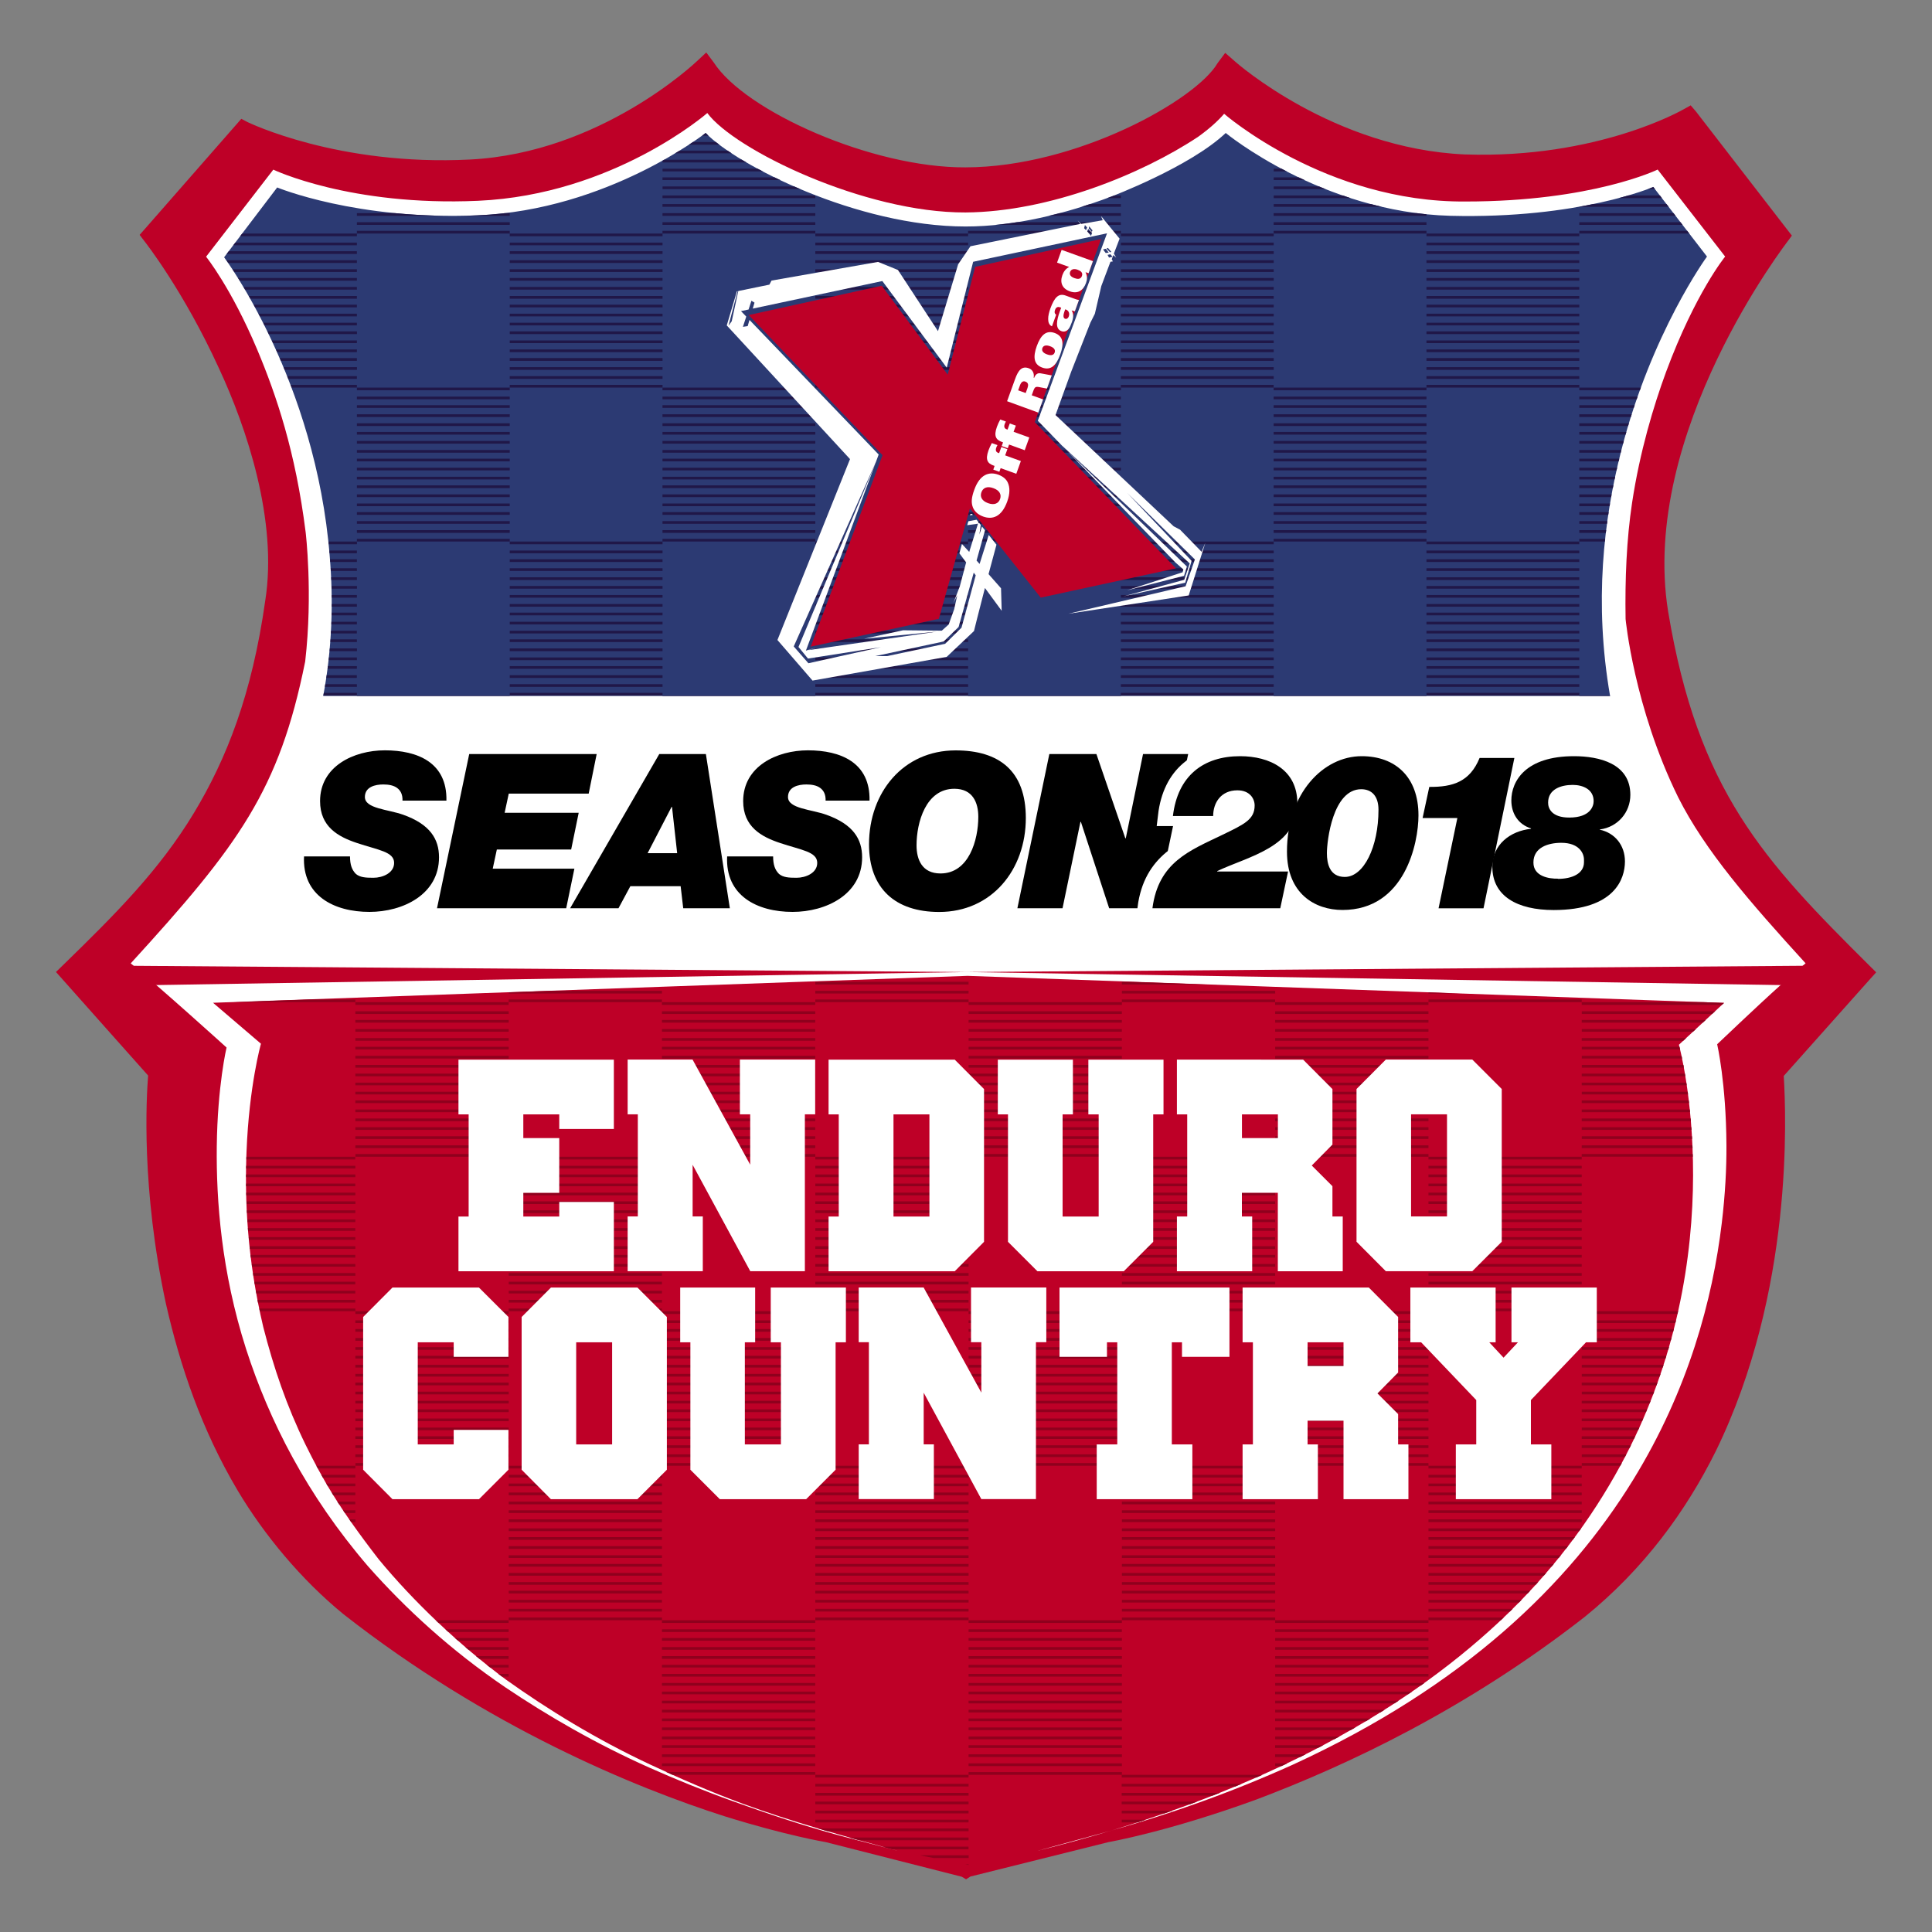 <?xml version="1.0" encoding="utf-8"?>
<!-- Generator: Adobe Illustrator 21.1.0, SVG Export Plug-In . SVG Version: 6.00 Build 0)  -->
<svg version="1.1" id="Livello_1" xmlns="http://www.w3.org/2000/svg" xmlns:xlink="http://www.w3.org/1999/xlink" x="0px" y="0px"
	 viewBox="0 0 300 300" style="enable-background:new 0 0 300 300;" xml:space="preserve">
<rect x="0" y="0" width="300" height="300" fill="#808080" stroke="none"/>
<style type="text/css">
	.st0{clip-path:url(#SVGID_2_);fill:#BE0027;}
	.st1{clip-path:url(#SVGID_2_);fill:#FFFFFF;}
	.st2{clip-path:url(#SVGID_2_);fill:#2C3A73;}
	.st3{clip-path:url(#SVGID_2_);fill:#201748;}
	.st4{clip-path:url(#SVGID_2_);fill:#8F001D;}
	.st5{clip-path:url(#SVGID_2_);fill:#C0C0C0;}
	.st6{fill:#FFFFFF;}
	.st7{clip-path:url(#SVGID_4_);fill:#FFFFFF;}
	.st8{clip-path:url(#SVGID_4_);fill:#BE0027;}
	.st9{clip-path:url(#SVGID_6_);fill:none;stroke:#FFFFFF;stroke-width:3.128;stroke-miterlimit:2.067;}
	.st10{clip-path:url(#SVGID_8_);fill:none;stroke:#FFFFFF;stroke-width:3.128;stroke-miterlimit:2.067;}
	.st11{clip-path:url(#SVGID_10_);fill:none;stroke:#FFFFFF;stroke-width:3.128;stroke-miterlimit:2.067;}
</style>
<g>
	<g>
		<defs>
			<rect id="SVGID_1_" x="8.68" y="8.15" width="282.63" height="283.7"/>
		</defs>
		<clipPath id="SVGID_2_">
			<use xlink:href="#SVGID_1_"  style="overflow:visible;"/>
		</clipPath>
		<path class="st0" d="M290.28,149.94c-16.45-16.35-26.62-27.16-31.25-54.96c-4.49-27.83,18.51-57.44,18.74-57.75l0.47-0.65
			l-0.73-0.94l-14.15-18.31l-0.83-0.97l-1.06,0.59c-0.14,0.08-13.36,7.73-34.01,7.03c-20.41-0.9-35.51-14.28-35.67-14.42l-1.54-1.35
			l-1.19,1.6c-3.32,5.71-21.89,16.15-39.16,16.18c-14.47,0.07-34.16-8.7-39.07-16.29l-1.16-1.55l-1.44,1.34
			c-0.15,0.14-14.9,14.24-35.22,15.28c-20.53,1.05-34.42-5.75-34.57-5.81l-0.97-0.51l-0.76,0.87L22.52,35.52l-0.84,0.95l0.77,1.01
			c0.12,0.16,6.06,7.7,11.53,19.67c4.32,9.26,9.17,23.71,7.21,36.1c-2.05,14.57-6.02,24.59-11.05,32.94
			c-5.37,8.91-12.18,15.72-20.39,23.71l-1.06,1.03l0.99,1.11c4.37,4.9,8.94,10.07,13.32,14.97c-0.27,3.43-1.1,17.54,2.78,35.5
			c2.18,9.56,5.51,19.49,11.12,28.93c4.13,6.93,9.89,13.86,16.43,19.21c22.26,17.45,45.22,26.94,59.31,31.42
			c9.37,2.92,15.42,3.95,15.57,3.97l21.13,5.38l0.67,0.4l0.67-0.43l21.46-5.35c0.12-0.02,9.31-1.63,23.03-6.64
			c13.94-5.27,32.45-13.93,50.89-28.32c9.22-7.46,15.75-16.45,20.37-25.75c12.1-24.78,10.91-52.16,10.55-58.26
			c4.37-4.9,9-10.1,13.37-15l0.98-1.09L290.28,149.94"/>
		<path class="st1" d="M267.71,155.73l-7.01,6.5c0,0,8.9,32.33-9.1,65.37c-4.47,8.21-10.49,16.46-18.85,24.27
			c-15.33,14.32-38.02,27.17-71.73,35.54l8.45-2.31c11.95-3.22,21.74-6.79,31.21-11.05c26.81-12.29,43-28.18,52.88-44.21
			c8.64-14.03,12.38-28.12,13.8-39.95c0.53-4.44,0.74-8.49,0.72-12.06c-0.05-9.69-1.44-15.68-1.44-15.68l2.2-2.08
			c0,0,7.83-7.47,11.53-10.49c-8.62-9.46-15.62-17.48-19.79-25.79c-6.86-13.94-8.16-27.67-8.16-27.67
			c-0.1-6.22,0.15-12.36,1.01-18.06c1.2-7.93,3.33-15.02,5.28-20.32c4.55-12.26,9.17-17.9,9.17-17.9l-10.48-13.51
			c0,0-10.14,4.96-29.83,4.96c-21.67,0.17-37.49-13.62-37.49-13.62c-0.95,1.11-2.3,2.32-3.99,3.54
			c-8.79,5.85-23.24,11.7-36.17,11.78c-15.68,0.07-35.9-9.75-40.09-15.44c0,0-14.52,12.69-35.61,13.63
			c-19.86,0.88-31.78-4.84-31.78-4.84L32,39.86c0,0,3.89,4.81,7.95,14.45c2.95,7.02,5.94,15.81,7.51,28.32c0,0,1.15,9.5-0.07,20.08
			c-4.04,20.01-10.26,28.46-27.09,46.88c4.62,3.78,14.88,13.07,14.88,13.07s-1.41,5.92-1.52,15.39c-0.09,8.3,0.7,19.39,4.55,31.42
			c3.58,11.09,9.39,22.61,18.93,33.73c5.83,6.59,12.83,13.04,21.39,18.85c6.51,4.37,13.9,8.68,22.31,12.43
			c4.07,1.81,8.38,3.57,12.93,5.2c5.32,1.91,10.88,3.8,16.9,5.42l8.81,2.31c-8.59-2.31-16.79-4.63-24.06-7.3
			c-5.02-1.84-9.96-4.01-14.37-6.07c-8.51-3.98-16.01-8.61-22.47-13.22c-7.3-5.42-14.35-12.11-19.79-18.71
			c-6.26-8.09-8.72-12.47-11.34-17.77c-2.96-6.07-4.94-11.92-6.57-18.28c-2.53-10.69-2.89-19.84-2.6-27.23
			c0.4-10.26,2.24-16.76,2.24-16.76l-7.44-6.36l117.16-4.18L267.71,155.73"/>
		<polygon class="st0" points="150.09,150.94 19.67,153.03 17.43,150.94 18.31,149.95 		"/>
		<polygon class="st0" points="150.09,150.94 280.5,153.03 282.74,150.94 281.86,149.95 		"/>
		<path class="st2" d="M250.01,108.06c-2.5-14.45-1.02-27.31,1.73-38.07c4.7-18.38,13.32-30.15,13.32-30.15l-8.34-10.81
			c0,0-11.49,4.98-31.5,4.48c-19.95-0.54-34.89-12.86-34.89-12.86c-5.56,5.27-17.84,9.9-17.84,9.9c-6.96,2.62-14.91,4.62-22.56,4.62
			c-16.8,0-35.55-9.55-40.36-14.52c0,0-15.24,11.99-35.47,12.79c-18.71,0.79-31.06-4.33-31.06-4.33l-8.24,10.84
			c0.21,0.29,14.24,19.17,16.4,46.45c0.57,6.79,0.41,14.07-1.01,21.67H250.01"/>
		<path class="st2" d="M109.02,21.07L109.02,21.07c0.36-0.26,0.56-0.42,0.56-0.42C109.58,20.65,109.39,20.8,109.02,21.07
			 M110.01,21.07L110.01,21.07c-0.13-0.11-0.24-0.23-0.35-0.34C109.77,20.84,109.89,20.95,110.01,21.07 M106.99,22.47L106.99,22.47
			c0.23-0.15,0.44-0.29,0.63-0.42h0C107.42,22.18,107.21,22.32,106.99,22.47 M111.71,22.47L111.71,22.47
			c-0.19-0.14-0.38-0.28-0.55-0.42h0C111.33,22.19,111.52,22.33,111.71,22.47 M104.84,23.81L104.84,23.81
			c0.23-0.14,0.47-0.28,0.69-0.42h0C105.31,23.53,105.08,23.67,104.84,23.81 M113.62,23.81L113.62,23.81
			c-0.22-0.14-0.43-0.28-0.63-0.42h0C113.2,23.53,113.41,23.67,113.62,23.81 M102.87,24.95L102.87,24.95
			c0.09-0.05,0.18-0.1,0.27-0.15h0C103.06,24.85,102.97,24.9,102.87,24.95 M115.91,25.22L115.91,25.22
			c-0.25-0.14-0.48-0.28-0.72-0.42h0C115.43,24.94,115.66,25.08,115.91,25.22 M118.45,26.62L118.45,26.62
			c-0.27-0.14-0.54-0.28-0.8-0.42C117.91,26.34,118.18,26.48,118.45,26.62 M199.82,26.62L199.82,26.62
			c-0.28-0.14-0.55-0.28-0.81-0.42h0C199.27,26.34,199.54,26.48,199.82,26.62 M121.15,27.96L121.15,27.96
			c-0.3-0.14-0.59-0.28-0.88-0.42h0C120.56,27.68,120.85,27.82,121.15,27.96 M202.57,27.96L202.57,27.96
			c-0.31-0.14-0.61-0.28-0.9-0.42h0C201.97,27.68,202.27,27.82,202.57,27.96 M124.29,29.37L124.29,29.37
			c-0.34-0.14-0.66-0.28-0.99-0.42h0.01C123.64,29.09,123.96,29.23,124.29,29.37 M205.85,29.37L205.85,29.37
			c-0.36-0.14-0.71-0.28-1.05-0.42h0.01C205.16,29.09,205.5,29.23,205.85,29.37 M255.87,29.37L255.87,29.37
			c0.57-0.21,0.86-0.34,0.86-0.34S256.44,29.16,255.87,29.37 M172.59,30.51c0.08-0.03,0.23-0.09,0.42-0.16h0
			C172.82,30.42,172.68,30.48,172.59,30.51 M171.9,30.77h-0.02c0.19-0.07,0.39-0.14,0.58-0.21C172.27,30.63,172.09,30.7,171.9,30.77
			 M209.74,30.77L209.74,30.77c-0.43-0.14-0.85-0.28-1.26-0.42h0.01C208.9,30.49,209.32,30.63,209.74,30.77 M251.34,30.77
			L251.34,30.77c0.54-0.14,1.05-0.29,1.51-0.42h0C252.39,30.48,251.88,30.62,251.34,30.77 M258.07,30.77L258.07,30.77l-0.32-0.42
			L258.07,30.77 M245.23,32.1L245.23,32.1c0.75-0.13,1.47-0.27,2.15-0.41h0C246.7,31.83,245.98,31.97,245.23,32.1 M167.96,32.11
			h-0.04c0.44-0.14,0.88-0.28,1.31-0.42h0.03C168.83,31.83,168.4,31.98,167.96,32.11 M214.58,32.11L214.58,32.11
			c-0.57-0.13-1.14-0.27-1.7-0.42h0.01C213.45,31.84,214.01,31.98,214.58,32.11 M259.11,32.11L259.11,32.11l-0.24-0.32L259.11,32.11
			 M221.5,33.27c-0.51-0.05-1.01-0.11-1.51-0.17h0.03C220.52,33.16,221.01,33.22,221.5,33.27L221.5,33.27 M74.09,33.44
			c0.01,0,0.01,0,0.02,0c1.45-0.06,2.87-0.18,4.26-0.34h0.05c-1.41,0.17-2.85,0.28-4.32,0.34C74.11,33.44,74.1,33.44,74.09,33.44
			 M260.17,33.48l-0.3-0.39L260.17,33.48 M70.18,33.51h-0.76c-2.87-0.02-5.56-0.18-8.04-0.42h0C64.08,33.36,67.02,33.51,70.18,33.51
			 M70.94,33.51h-0.14c0.74,0,1.49-0.02,2.26-0.04C72.34,33.5,71.64,33.51,70.94,33.51 M162.89,33.51h-0.07
			c0.57-0.14,1.15-0.27,1.72-0.42h0.02C164.01,33.24,163.45,33.38,162.89,33.51 M154.77,34.92h-0.2c1.11-0.11,2.22-0.25,3.33-0.42
			h0.08C156.92,34.67,155.84,34.81,154.77,34.92 M261.27,34.92L261.27,34.92l-0.14-0.18L261.27,34.92 M262.31,36.26L262.31,36.26
			l-0.32-0.42L262.31,36.26 M35.2,39.43L35.2,39.43l0.32-0.42L35.2,39.43 M35.45,40.83L35.45,40.83c-0.11-0.16-0.21-0.3-0.29-0.42
			C35.24,40.53,35.34,40.67,35.45,40.83 M36.38,42.23L36.38,42.23c-0.1-0.15-0.19-0.29-0.27-0.42
			C36.2,41.95,36.29,42.09,36.38,42.23 M37.23,43.58L37.23,43.58c-0.09-0.15-0.18-0.28-0.26-0.42h0
			C37.05,43.29,37.14,43.43,37.23,43.58 M38.07,44.98L38.07,44.98c-0.08-0.14-0.17-0.29-0.25-0.42h0
			C37.9,44.7,37.99,44.84,38.07,44.98 M38.88,46.38L38.88,46.38c-0.08-0.15-0.16-0.28-0.24-0.42h0
			C38.72,46.1,38.8,46.24,38.88,46.38 M39.62,47.73L39.62,47.73c-0.08-0.14-0.16-0.28-0.23-0.42h0
			C39.47,47.44,39.54,47.59,39.62,47.73 M40.36,49.13L40.36,49.13c-0.08-0.14-0.15-0.28-0.22-0.42h0
			C40.22,48.85,40.29,48.99,40.36,49.13 M41.08,50.53L41.08,50.53c-0.07-0.14-0.14-0.28-0.21-0.42
			C40.94,50.25,41.01,50.39,41.08,50.53 M41.74,51.88L41.74,51.88c-0.07-0.14-0.14-0.28-0.2-0.42h0
			C41.6,51.59,41.67,51.74,41.74,51.88 M42.4,53.28L42.4,53.28c-0.07-0.14-0.13-0.28-0.2-0.42h0C42.27,53,42.33,53.14,42.4,53.28
			 M43.04,54.68L43.04,54.68c-0.06-0.14-0.13-0.28-0.19-0.42h0C42.91,54.4,42.97,54.54,43.04,54.68 M43.62,56.03L43.62,56.03
			c-0.06-0.14-0.12-0.28-0.18-0.42h0C43.5,55.74,43.56,55.88,43.62,56.03 M44.21,57.43L44.21,57.43c-0.06-0.14-0.12-0.28-0.18-0.42
			h0.01C44.09,57.15,44.15,57.29,44.21,57.43 M44.77,58.83L44.77,58.83c-0.06-0.14-0.11-0.28-0.17-0.42h0
			C44.66,58.55,44.72,58.69,44.77,58.83 M45.29,60.17L45.29,60.17c-0.06-0.14-0.11-0.28-0.16-0.42
			C45.18,59.89,45.23,60.03,45.29,60.17 M254.65,60.6L254.65,60.6c0.05-0.14,0.1-0.28,0.15-0.42h0
			C254.75,60.31,254.7,60.45,254.65,60.6 M254.15,62L254.15,62c0.05-0.14,0.1-0.28,0.14-0.42h0C254.25,61.72,254.2,61.86,254.15,62
			 M253.69,63.34L253.69,63.34c0.05-0.14,0.09-0.28,0.14-0.42h0C253.79,63.06,253.74,63.2,253.69,63.34 M253.24,64.74L253.24,64.74
			c0.04-0.14,0.09-0.28,0.13-0.42h0C253.33,64.47,253.29,64.6,253.24,64.74 M252.81,66.15L252.81,66.15
			c0.04-0.14,0.08-0.28,0.12-0.42h0C252.9,65.87,252.86,66.01,252.81,66.15 M252.42,67.49L252.42,67.49
			c0.04-0.14,0.08-0.28,0.12-0.42h0C252.5,67.21,252.46,67.35,252.42,67.49 M252.04,68.89L252.04,68.89
			c0.03-0.14,0.07-0.28,0.11-0.42h0C252.11,68.61,252.07,68.75,252.04,68.89 M251.75,69.99L251.75,69.99
			c0.01-0.04,0.02-0.07,0.03-0.11L251.75,69.99 M251.67,70.3L251.67,70.3c0.02-0.1,0.05-0.19,0.07-0.29
			C251.72,70.11,251.69,70.2,251.67,70.3 M251.34,71.64L251.34,71.64c0.03-0.14,0.06-0.28,0.1-0.42h0.01
			C251.41,71.36,251.38,71.5,251.34,71.64 M251.02,73.04L251.02,73.04c0.03-0.14,0.06-0.28,0.09-0.42h0.01
			C251.08,72.76,251.05,72.9,251.02,73.04 M250.71,74.45L250.71,74.45c0.03-0.14,0.06-0.28,0.09-0.42h0
			C250.77,74.16,250.74,74.31,250.71,74.45 M250.44,75.79L250.44,75.79c0.02-0.14,0.05-0.28,0.08-0.42h0.01
			C250.5,75.51,250.47,75.65,250.44,75.79 M250.18,77.19L250.18,77.19c0.02-0.14,0.05-0.28,0.07-0.42h0
			C250.23,76.91,250.21,77.05,250.18,77.19 M249.94,78.59L249.94,78.59c0.02-0.14,0.05-0.28,0.07-0.42h0
			C249.99,78.31,249.96,78.45,249.94,78.59 M249.73,79.94L249.73,79.94c0.02-0.14,0.04-0.28,0.06-0.42h0.01
			C249.78,79.66,249.75,79.8,249.73,79.94 M249.54,81.34L249.54,81.34c0.01-0.14,0.03-0.28,0.05-0.42h0
			C249.57,81.06,249.55,81.2,249.54,81.34 M249.35,82.74L249.35,82.74c0.01-0.14,0.03-0.28,0.05-0.42h0.01
			C249.39,82.47,249.37,82.6,249.35,82.74 M249.21,84.09L249.21,84.09c0.01-0.14,0.02-0.28,0.04-0.42h0.01
			C249.24,83.81,249.23,83.95,249.21,84.09 M51.05,84.51L51.05,84.51c-0.02-0.14-0.03-0.28-0.05-0.42h0
			C51.02,84.23,51.03,84.37,51.05,84.51 M51.18,85.91L51.18,85.91c-0.02-0.14-0.03-0.28-0.05-0.42h0.01
			C51.15,85.63,51.17,85.77,51.18,85.91 M51.29,87.26L51.29,87.26c-0.02-0.14-0.03-0.28-0.04-0.42h0.01
			C51.26,86.98,51.27,87.12,51.29,87.26 M51.38,88.66L51.38,88.66c-0.01-0.14-0.02-0.28-0.03-0.42h0.01
			C51.36,88.38,51.37,88.52,51.38,88.66 M51.45,90.06h-0.01c-0.01-0.14-0.01-0.28-0.02-0.42h0.01
			C51.44,89.78,51.44,89.92,51.45,90.06 M51.5,91.41L51.5,91.41c-0.01-0.14-0.02-0.28-0.02-0.42h0.01
			C51.49,91.12,51.49,91.26,51.5,91.41 M51.52,92.81h-0.01c0-0.14,0-0.28,0-0.42h0.01C51.52,92.53,51.52,92.67,51.52,92.81
			 M51.52,94.21L51.52,94.21c0-0.14,0-0.28,0-0.42h0.01C51.52,93.93,51.52,94.07,51.52,94.21 M51.5,95.55h-0.01
			c0-0.14,0.01-0.28,0.01-0.42h0.01C51.51,95.27,51.5,95.41,51.5,95.55 M51.46,96.96L51.46,96.96c0.01-0.14,0.01-0.28,0.01-0.42
			h0.01C51.47,96.68,51.46,96.82,51.46,96.96 M51.39,98.36h-0.01c0.01-0.14,0.02-0.28,0.02-0.42h0.01
			C51.4,98.08,51.39,98.22,51.39,98.36 M51.3,99.7L51.3,99.7c0.01-0.14,0.01-0.28,0.03-0.42h0.01C51.32,99.42,51.31,99.56,51.3,99.7
			 M51.18,101.11h-0.01c0.01-0.14,0.03-0.28,0.04-0.42h0.01C51.2,100.83,51.19,100.97,51.18,101.11 M51.03,102.51L51.03,102.51
			c0.01-0.14,0.03-0.28,0.04-0.42h0.01C51.06,102.23,51.05,102.37,51.03,102.51 M50.87,103.85h-0.01c0.02-0.14,0.04-0.28,0.05-0.42
			h0.01C50.91,103.57,50.89,103.71,50.87,103.85 M50.68,105.26L50.68,105.26c0.02-0.14,0.03-0.28,0.05-0.42h0.01
			C50.72,104.98,50.7,105.11,50.68,105.26 M50.45,106.66h-0.01c0.02-0.14,0.05-0.28,0.07-0.42h0.01
			C50.5,106.38,50.48,106.52,50.45,106.66 M50.22,108L50.22,108c0.02-0.14,0.04-0.28,0.07-0.42h0.01
			C50.27,107.72,50.24,107.86,50.22,108 M250.01,108.06c0-0.02-0.01-0.04-0.01-0.05h0L250.01,108.06 M79.15,108.06H55.42H79.15z
			 M126.6,108.06h-23.73H126.6z M174.05,108.06h-23.73H174.05z M221.5,108.06h-23.73H221.5z M250.01,108.06h-4.78H250.01z"/>
		<path class="st3" d="M110.01,21.07h-0.99c0.36-0.26,0.55-0.41,0.56-0.42c0.03,0.03,0.05,0.05,0.08,0.08
			C109.77,20.84,109.89,20.95,110.01,21.07 M111.7,22.47h-4.72c0.23-0.15,0.44-0.29,0.63-0.42h3.54
			C111.33,22.19,111.51,22.33,111.7,22.47 M113.62,23.81h-8.79c0.24-0.14,0.47-0.28,0.69-0.42h7.46
			C113.2,23.53,113.41,23.67,113.62,23.81 M115.9,25.22h-13.03v-0.27c0.09-0.05,0.18-0.1,0.27-0.15h12.04
			C115.42,24.94,115.66,25.08,115.9,25.22 M118.45,26.62h-15.57V26.2h14.78C117.91,26.34,118.18,26.48,118.45,26.62 M199.81,26.62
			h-2.03V26.2h1.23C199.27,26.34,199.54,26.48,199.81,26.62 M121.15,27.96h-18.28v-0.42h17.4
			C120.56,27.68,120.85,27.82,121.15,27.96 M202.57,27.96h-4.79v-0.42h3.89C201.96,27.68,202.26,27.82,202.57,27.96 M124.29,29.37
			h-21.41v-0.42h20.43C123.63,29.09,123.96,29.23,124.29,29.37 M205.84,29.37h-8.06v-0.42h7.03
			C205.15,29.09,205.49,29.23,205.84,29.37 M256.99,29.37h-1.12c0.57-0.21,0.86-0.34,0.86-0.34L256.99,29.37 M126.6,30.77h-23.73
			v-0.42h23.73V30.77z M174.05,30.77h-2.15c0.18-0.07,0.37-0.14,0.55-0.2c0.02-0.01,0.03-0.01,0.05-0.02c0,0,0.03-0.01,0.09-0.03
			c0.08-0.03,0.23-0.09,0.42-0.16h1.04V30.77 M209.74,30.77h-11.96v-0.42h10.71C208.9,30.49,209.32,30.63,209.74,30.77
			 M258.07,30.77h-6.73c0.55-0.14,1.05-0.29,1.52-0.42h4.89L258.07,30.77 M126.6,32.11h-23.73v-0.42h23.73V32.11z M174.05,32.11
			h-6.09c0.44-0.14,0.87-0.28,1.3-0.42h4.79V32.11 M214.58,32.11h-16.8v-0.42h15.11C213.44,31.84,214.01,31.98,214.58,32.11
			 M259.11,32.11h-13.88V32.1c0.75-0.13,1.47-0.27,2.15-0.41h11.4l0.08,0.11L259.11,32.11 M69.42,33.52h-14v-0.42h5.96
			C63.86,33.34,66.55,33.49,69.42,33.52 M79.15,33.52h-8.21c0.7-0.01,1.4-0.02,2.12-0.04c0.34-0.01,0.69-0.02,1.03-0.04
			c0.01,0,0.01,0,0.02,0c1.47-0.06,2.91-0.17,4.32-0.34h0.72V33.52 M126.6,33.52h-23.73v-0.42h23.73V33.52z M174.05,33.52h-11.16
			c0.56-0.13,1.12-0.27,1.67-0.42h9.49V33.52 M221.5,33.52h-23.73v-0.42h22.22c0.5,0.07,1,0.12,1.51,0.17V33.52 M260.19,33.52
			h-14.96v-0.42h14.64l0.3,0.39L260.19,33.52 M126.6,34.92h-23.73V34.5h23.73V34.92z M174.05,34.92h-19.28
			c1.07-0.11,2.15-0.25,3.22-0.42h16.06V34.92 M221.5,34.92h-23.73V34.5h23.73V34.92z M261.27,34.92h-16.04V34.5h15.72l0.18,0.24
			L261.27,34.92 M79.15,34.92H55.42V34.5h23.73V34.92z M262.31,36.26h-17.08v-0.42h16.76L262.31,36.26 M55.42,36.68H37.29l0.32-0.42
			h17.81V36.68 M102.87,36.68H79.15v-0.42H55.42v-0.42h23.73v0.42h23.73V36.68 M150.33,36.68H126.6v-0.42h-23.73v-0.42h23.73v0.42
			h23.73V36.68 M197.78,36.68h-23.73v-0.42h-23.73v-0.42h23.73v0.42h23.73V36.68 M245.23,36.68H221.5v-0.42h-23.73v-0.42h23.73v0.42
			h23.73V36.68 M55.42,38.09h-19.2l0.32-0.42h18.88V38.09 M102.87,38.09H79.15v-0.42h23.73V38.09z M150.33,38.09H126.6v-0.42h23.73
			V38.09z M197.78,38.09h-23.73v-0.42h23.73V38.09z M245.23,38.09H221.5v-0.42h23.73V38.09z M55.42,39.43H35.2l0.32-0.42h19.9V39.43
			 M102.87,39.43H79.15v-0.42h23.73V39.43z M150.33,39.43H126.6v-0.42h23.73V39.43z M197.78,39.43h-23.73v-0.42h23.73V39.43z
			 M245.23,39.43H221.5v-0.42h23.73V39.43z M55.42,40.83H35.45c-0.11-0.16-0.21-0.3-0.29-0.42h20.26V40.83 M102.87,40.83H79.15
			v-0.42h23.73V40.83z M150.33,40.83H126.6v-0.42h23.73V40.83z M197.78,40.83h-23.73v-0.42h23.73V40.83z M245.23,40.83H221.5v-0.42
			h23.73V40.83z M55.42,42.23H36.38c-0.09-0.15-0.19-0.29-0.27-0.42h19.31V42.23 M102.87,42.23H79.15v-0.42h23.73V42.23z
			 M150.33,42.23H126.6v-0.42h23.73V42.23z M197.78,42.23h-23.73v-0.42h23.73V42.23z M245.23,42.23H221.5v-0.42h23.73V42.23z
			 M55.42,43.58H37.23c-0.09-0.14-0.18-0.29-0.26-0.42h18.45V43.58 M102.87,43.58H79.15v-0.42h23.73V43.58z M150.33,43.58H126.6
			v-0.42h23.73V43.58z M197.78,43.58h-23.73v-0.42h23.73V43.58z M245.23,43.58H221.5v-0.42h23.73V43.58z M55.42,44.98H38.07
			c-0.08-0.14-0.17-0.28-0.25-0.42h17.6V44.98 M102.87,44.98H79.15v-0.42h23.73V44.98z M150.33,44.98H126.6v-0.42h23.73V44.98z
			 M197.78,44.98h-23.73v-0.42h23.73V44.98z M245.23,44.98H221.5v-0.42h23.73V44.98z M55.42,46.38H38.88
			c-0.08-0.14-0.16-0.28-0.24-0.42h16.78V46.38 M102.87,46.38H79.15v-0.42h23.73V46.38z M150.33,46.38H126.6v-0.42h23.73V46.38z
			 M197.78,46.38h-23.73v-0.42h23.73V46.38z M245.23,46.38H221.5v-0.42h23.73V46.38z M55.42,47.73h-15.8
			c-0.08-0.14-0.15-0.28-0.23-0.42h16.03V47.73 M102.87,47.73H79.15v-0.42h23.73V47.73z M150.33,47.73H126.6v-0.42h23.73V47.73z
			 M197.78,47.73h-23.73v-0.42h23.73V47.73z M245.23,47.73H221.5v-0.42h23.73V47.73z M55.42,49.13H40.36
			c-0.07-0.14-0.15-0.28-0.22-0.42h15.28V49.13 M102.87,49.13H79.15v-0.42h23.73V49.13z M150.33,49.13H126.6v-0.42h23.73V49.13z
			 M197.78,49.13h-23.73v-0.42h23.73V49.13z M245.23,49.13H221.5v-0.42h23.73V49.13z M55.42,50.53H41.08
			c-0.07-0.14-0.14-0.28-0.21-0.42h14.55V50.53 M102.87,50.53H79.15v-0.42h23.73V50.53z M150.33,50.53H126.6v-0.42h23.73V50.53z
			 M197.78,50.53h-23.73v-0.42h23.73V50.53z M245.23,50.53H221.5v-0.42h23.73V50.53z M55.42,51.88H41.74
			c-0.07-0.14-0.14-0.28-0.2-0.42h13.89V51.88 M102.87,51.88H79.15v-0.42h23.73V51.88z M150.33,51.88H126.6v-0.42h23.73V51.88z
			 M197.78,51.88h-23.73v-0.42h23.73V51.88z M245.23,51.88H221.5v-0.42h23.73V51.88z M55.42,53.28H42.4
			c-0.07-0.14-0.13-0.28-0.2-0.42h13.22V53.28 M102.87,53.28H79.15v-0.42h23.73V53.28z M150.33,53.28H126.6v-0.42h23.73V53.28z
			 M197.78,53.28h-23.73v-0.42h23.73V53.28z M245.23,53.28H221.5v-0.42h23.73V53.28z M55.42,54.68H43.04
			c-0.06-0.14-0.13-0.28-0.19-0.42h12.57V54.68 M102.87,54.68H79.15v-0.42h23.73V54.68z M150.33,54.68H126.6v-0.42h23.73V54.68z
			 M197.78,54.68h-23.73v-0.42h23.73V54.68z M245.23,54.68H221.5v-0.42h23.73V54.68z M55.42,56.03h-11.8
			c-0.06-0.14-0.12-0.28-0.18-0.42h11.98V56.03 M102.87,56.03H79.15V55.6h23.73V56.03z M150.33,56.03H126.6V55.6h23.73V56.03z
			 M197.78,56.03h-23.73V55.6h23.73V56.03z M245.23,56.03H221.5V55.6h23.73V56.03z M55.42,57.43H44.21
			c-0.06-0.14-0.12-0.28-0.17-0.42h11.39V57.43 M102.87,57.43H79.15v-0.42h23.73V57.43z M150.33,57.43H126.6v-0.42h23.73V57.43z
			 M197.78,57.43h-23.73v-0.42h23.73V57.43z M245.23,57.43H221.5v-0.42h23.73V57.43z M55.42,58.83H44.77
			c-0.05-0.14-0.11-0.28-0.17-0.42h10.82V58.83 M102.87,58.83H79.15v-0.42h23.73V58.83z M150.33,58.83H126.6v-0.42h23.73V58.83z
			 M197.78,58.83h-23.73v-0.42h23.73V58.83z M245.23,58.83H221.5v-0.42h23.73V58.83z M79.15,60.6H55.42v-0.42H45.29
			c-0.05-0.14-0.11-0.28-0.16-0.42h10.29v0.42h23.73V60.6 M126.6,60.6h-23.73v-0.42H79.15v-0.42h23.73v0.42h23.73V60.6 M174.05,60.6
			h-23.73v-0.42H126.6v-0.42h23.73v0.42h23.73V60.6 M221.5,60.6h-23.73v-0.42h-23.73v-0.42h23.73v0.42h23.73V60.6 M254.64,60.6
			h-9.41v-0.42H221.5v-0.42h23.73v0.42h9.57C254.75,60.32,254.7,60.45,254.64,60.6 M79.15,62H55.42v-0.42h23.73V62z M126.6,62
			h-23.73v-0.42h23.73V62z M174.05,62h-23.73v-0.42h23.73V62z M221.5,62h-23.73v-0.42h23.73V62z M254.15,62h-8.92v-0.42h9.06
			C254.25,61.72,254.2,61.86,254.15,62 M79.15,63.34H55.42v-0.42h23.73V63.34z M126.6,63.34h-23.73v-0.42h23.73V63.34z
			 M174.05,63.34h-23.73v-0.42h23.73V63.34z M221.5,63.34h-23.73v-0.42h23.73V63.34z M253.69,63.34h-8.46v-0.42h8.6
			C253.79,63.06,253.74,63.2,253.69,63.34 M79.15,64.75H55.42v-0.42h23.73V64.75z M126.6,64.75h-23.73v-0.42h23.73V64.75z
			 M174.05,64.75h-23.73v-0.42h23.73V64.75z M221.5,64.75h-23.73v-0.42h23.73V64.75z M253.24,64.75h-8.01v-0.42h8.14
			C253.33,64.46,253.28,64.61,253.24,64.75 M79.15,66.15H55.42v-0.42h23.73V66.15z M126.6,66.15h-23.73v-0.42h23.73V66.15z
			 M174.05,66.15h-23.73v-0.42h23.73V66.15z M221.5,66.15h-23.73v-0.42h23.73V66.15z M252.81,66.15h-7.58v-0.42h7.71
			C252.9,65.87,252.85,66.01,252.81,66.15 M79.15,67.49H55.42v-0.42h23.73V67.49z M126.6,67.49h-23.73v-0.42h23.73V67.49z
			 M174.05,67.49h-23.73v-0.42h23.73V67.49z M221.5,67.49h-23.73v-0.42h23.73V67.49z M252.42,67.49h-7.19v-0.42h7.31
			C252.5,67.21,252.46,67.35,252.42,67.49 M79.15,68.89H55.42v-0.42h23.73V68.89z M126.6,68.89h-23.73v-0.42h23.73V68.89z
			 M174.05,68.89h-23.73v-0.42h23.73V68.89z M221.5,68.89h-23.73v-0.42h23.73V68.89z M252.03,68.89h-6.8v-0.42h6.92
			C252.11,68.61,252.07,68.75,252.03,68.89 M79.15,70.3H55.42v-0.42h23.73V70.3z M126.6,70.3h-23.73v-0.42h23.73V70.3z M174.05,70.3
			h-23.73v-0.42h23.73V70.3z M221.5,70.3h-23.73v-0.42h23.73V70.3z M251.67,70.3h-6.44v-0.42h6.54c-0.01,0.04-0.02,0.07-0.03,0.11
			c0,0.01,0,0.02-0.01,0.02C251.72,70.11,251.69,70.2,251.67,70.3 M79.15,71.64H55.42v-0.42h23.73V71.64z M126.6,71.64h-23.73v-0.42
			h23.73V71.64z M174.05,71.64h-23.73v-0.42h23.73V71.64z M221.5,71.64h-23.73v-0.42h23.73V71.64z M251.34,71.64h-6.11v-0.42h6.21
			C251.41,71.36,251.37,71.5,251.34,71.64 M79.15,73.04H55.42v-0.42h23.73V73.04z M126.6,73.04h-23.73v-0.42h23.73V73.04z
			 M174.05,73.04h-23.73v-0.42h23.73V73.04z M221.5,73.04h-23.73v-0.42h23.73V73.04z M251.01,73.04h-5.78v-0.42h5.88
			C251.08,72.76,251.05,72.9,251.01,73.04 M79.15,74.45H55.42v-0.42h23.73V74.45z M126.6,74.45h-23.73v-0.42h23.73V74.45z
			 M174.05,74.45h-23.73v-0.42h23.73V74.45z M221.5,74.45h-23.73v-0.42h23.73V74.45z M250.71,74.45h-5.48v-0.42h5.57
			C250.77,74.17,250.74,74.31,250.71,74.45 M79.15,75.79H55.42v-0.42h23.73V75.79z M126.6,75.79h-23.73v-0.42h23.73V75.79z
			 M174.05,75.79h-23.73v-0.42h23.73V75.79z M221.5,75.79h-23.73v-0.42h23.73V75.79z M250.44,75.79h-5.21v-0.42h5.29
			C250.49,75.51,250.47,75.65,250.44,75.79 M79.15,77.19H55.42v-0.42h23.73V77.19z M126.6,77.19h-23.73v-0.42h23.73V77.19z
			 M174.05,77.19h-23.73v-0.42h23.73V77.19z M221.5,77.19h-23.73v-0.42h23.73V77.19z M250.18,77.19h-4.95v-0.42h5.02
			C250.23,76.91,250.2,77.05,250.18,77.19 M79.15,78.6H55.42v-0.42h23.73V78.6z M126.6,78.6h-23.73v-0.42h23.73V78.6z M174.05,78.6
			h-23.73v-0.42h23.73V78.6z M221.5,78.6h-23.73v-0.42h23.73V78.6z M249.94,78.6h-4.71v-0.42h4.78
			C249.98,78.31,249.96,78.45,249.94,78.6 M79.15,79.94H55.42v-0.42h23.73V79.94z M126.6,79.94h-23.73v-0.42h23.73V79.94z
			 M174.05,79.94h-23.73v-0.42h23.73V79.94z M221.5,79.94h-23.73v-0.42h23.73V79.94z M249.73,79.94h-4.5v-0.42h4.56
			C249.77,79.66,249.75,79.8,249.73,79.94 M79.15,81.34H55.42v-0.42h23.73V81.34z M126.6,81.34h-23.73v-0.42h23.73V81.34z
			 M174.05,81.34h-23.73v-0.42h23.73V81.34z M221.5,81.34h-23.73v-0.42h23.73V81.34z M249.53,81.34h-4.3v-0.42h4.36
			C249.57,81.06,249.55,81.2,249.53,81.34 M249.35,82.74h-4.12v-0.42h4.17C249.39,82.46,249.37,82.6,249.35,82.74 M79.15,82.74
			H55.42v-0.42h23.73V82.74z M126.6,82.74h-23.73v-0.42h23.73V82.74z M174.05,82.74h-23.73v-0.42h23.73V82.74z M221.5,82.74h-23.73
			v-0.42h23.73V82.74z M249.2,84.09h-3.97v-0.42h4.02C249.23,83.81,249.22,83.95,249.2,84.09 M55.42,84.51h-4.37
			c-0.01-0.14-0.03-0.28-0.04-0.42h4.42V84.51 M102.87,84.51H79.15v-0.42H55.42v-0.42h23.73v0.42h23.73V84.51 M150.33,84.51H126.6
			v-0.42h-23.73v-0.42h23.73v0.42h23.73V84.51 M197.78,84.51h-23.73v-0.42h-23.73v-0.42h23.73v0.42h23.73V84.51 M245.23,84.51H221.5
			v-0.42h-23.73v-0.42h23.73v0.42h23.73V84.51 M55.42,85.91h-4.24c-0.01-0.14-0.02-0.28-0.04-0.42h4.28V85.91 M102.87,85.91H79.15
			v-0.42h23.73V85.91z M150.33,85.91H126.6v-0.42h23.73V85.91z M197.78,85.91h-23.73v-0.42h23.73V85.91z M245.23,85.91H221.5v-0.42
			h23.73V85.91z M55.42,87.26h-4.14c-0.01-0.14-0.02-0.28-0.03-0.42h4.17V87.26 M102.87,87.26H79.15v-0.42h23.73V87.26z
			 M150.33,87.26H126.6v-0.42h23.73V87.26z M197.78,87.26h-23.73v-0.42h23.73V87.26z M245.23,87.26H221.5v-0.42h23.73V87.26z
			 M55.42,88.66h-4.04c-0.01-0.14-0.02-0.28-0.03-0.42h4.07V88.66 M102.87,88.66H79.15v-0.42h23.73V88.66z M150.33,88.66H126.6
			v-0.42h23.73V88.66z M197.78,88.66h-23.73v-0.42h23.73V88.66z M245.23,88.66H221.5v-0.42h23.73V88.66z M55.42,90.06h-3.97
			c-0.01-0.14-0.01-0.28-0.02-0.42h3.99V90.06 M102.87,90.06H79.15v-0.42h23.73V90.06z M150.33,90.06H126.6v-0.42h23.73V90.06z
			 M197.78,90.06h-23.73v-0.42h23.73V90.06z M245.23,90.06H221.5v-0.42h23.73V90.06z M55.42,91.41H51.5c0-0.14-0.01-0.28-0.01-0.42
			h3.94V91.41 M102.87,91.41H79.15v-0.42h23.73V91.41z M150.33,91.41H126.6v-0.42h23.73V91.41z M197.78,91.41h-23.73v-0.42h23.73
			V91.41z M245.23,91.41H221.5v-0.42h23.73V91.41z M55.42,92.81h-3.9c0-0.14,0-0.28-0.01-0.42h3.91V92.81 M102.87,92.81H79.15v-0.42
			h23.73V92.81z M150.33,92.81H126.6v-0.42h23.73V92.81z M197.78,92.81h-23.73v-0.42h23.73V92.81z M245.23,92.81H221.5v-0.42h23.73
			V92.81z M55.42,94.21h-3.9c0-0.14,0-0.28,0-0.42h3.9V94.21 M102.87,94.21H79.15v-0.42h23.73V94.21z M150.33,94.21H126.6v-0.42
			h23.73V94.21z M197.78,94.21h-23.73v-0.42h23.73V94.21z M245.23,94.21H221.5v-0.42h23.73V94.21z M55.42,95.55H51.5
			c0-0.14,0.01-0.28,0.01-0.42h3.91V95.55 M102.87,95.55H79.15v-0.42h23.73V95.55z M150.33,95.55H126.6v-0.42h23.73V95.55z
			 M197.78,95.55h-23.73v-0.42h23.73V95.55z M245.23,95.55H221.5v-0.42h23.73V95.55z M55.42,96.96h-3.97
			c0.01-0.14,0.01-0.28,0.02-0.42h3.95V96.96 M102.87,96.96H79.15v-0.42h23.73V96.96z M150.33,96.96H126.6v-0.42h23.73V96.96z
			 M197.78,96.96h-23.73v-0.42h23.73V96.96z M245.23,96.96H221.5v-0.42h23.73V96.96z M55.42,98.36h-4.04
			c0.01-0.14,0.02-0.28,0.02-0.42h4.01V98.36 M102.87,98.36H79.15v-0.42h23.73V98.36z M150.33,98.36H126.6v-0.42h23.73V98.36z
			 M197.78,98.36h-23.73v-0.42h23.73V98.36z M245.23,98.36H221.5v-0.42h23.73V98.36z M55.42,99.7H51.3
			c0.01-0.14,0.02-0.28,0.03-0.42h4.09V99.7 M102.87,99.7H79.15v-0.42h23.73V99.7z M150.33,99.7H126.6v-0.42h23.73V99.7z
			 M197.78,99.7h-23.73v-0.42h23.73V99.7z M245.23,99.7H221.5v-0.42h23.73V99.7z M55.42,101.11h-4.24c0.01-0.14,0.03-0.28,0.04-0.42
			h4.21V101.11 M102.87,101.11H79.15v-0.42h23.73V101.11z M150.33,101.11H126.6v-0.42h23.73V101.11z M197.78,101.11h-23.73v-0.42
			h23.73V101.11z M245.23,101.11H221.5v-0.42h23.73V101.11z M55.42,102.51h-4.39c0.02-0.14,0.03-0.28,0.05-0.42h4.34V102.51
			 M102.87,102.51H79.15v-0.42h23.73V102.51z M150.33,102.51H126.6v-0.42h23.73V102.51z M197.78,102.51h-23.73v-0.42h23.73V102.51z
			 M245.23,102.51H221.5v-0.42h23.73V102.51z M55.42,103.85h-4.55c0.02-0.14,0.04-0.28,0.05-0.42h4.5V103.85 M102.87,103.85H79.15
			v-0.42h23.73V103.85z M150.33,103.85H126.6v-0.42h23.73V103.85z M197.78,103.85h-23.73v-0.42h23.73V103.85z M245.23,103.85H221.5
			v-0.42h23.73V103.85z M55.42,105.26h-4.75c0.02-0.14,0.04-0.28,0.06-0.42h4.68V105.26 M102.87,105.26H79.15v-0.42h23.73V105.26z
			 M150.33,105.26H126.6v-0.42h23.73V105.26z M197.78,105.26h-23.73v-0.42h23.73V105.26z M245.23,105.26H221.5v-0.42h23.73V105.26z
			 M55.42,106.66h-4.97c0.02-0.14,0.05-0.28,0.07-0.42h4.9V106.66 M102.87,106.66H79.15v-0.42h23.73V106.66z M150.33,106.66H126.6
			v-0.42h23.73V106.66z M197.78,106.66h-23.73v-0.42h23.73V106.66z M245.23,106.66H221.5v-0.42h23.73V106.66z M79.15,108.06H55.42
			V108h-5.21c0.03-0.14,0.05-0.28,0.08-0.42h5.13V108h23.73V108.06 M126.6,108.06h-23.73V108H79.15v-0.42h23.73V108h23.73V108.06
			 M174.05,108.06h-23.73V108H126.6v-0.42h23.73V108h23.73V108.06 M221.5,108.06h-23.73V108h-23.73v-0.42h23.73V108h23.73V108.06
			 M250.01,108.06h-4.78V108H221.5v-0.42h23.73V108H250C250.01,108.02,250.01,108.04,250.01,108.06L250.01,108.06"/>
		<path class="st4" d="M150.4,152.87h-23.8v-0.42h23.8V152.87z M187.15,152.87H174.2v-0.42h1.08L187.15,152.87 M102.79,154.27h-23.8
			v-0.18l6.84-0.24h16.96V154.27 M150.4,154.27h-23.8v-0.42h23.8V154.27z M198.01,154.27h-23.8v-0.42h23.8V154.27z M226.7,154.27
			h-4.89v-0.17L226.7,154.27 M150.4,155.62h-23.8v-0.42h23.8V155.62z M78.98,156.04h-23.8v-0.42h-19l11.83-0.42h7.17v0.42h23.8
			V156.04 M126.59,156.04h-23.81v-0.42h-23.8v-0.42h23.8v0.42h23.81V156.04 M174.2,156.04H150.4v-0.42h23.81V156.04z M221.81,156.04
			h-23.81v-0.42h-23.8v-0.42h23.8v0.42h23.81V156.04 M267.37,156.04h-21.76v-0.42h-23.8v-0.42h23.8v0.42h19l3.1,0.11L267.37,156.04
			 M78.98,157.45H55.18v-0.42h23.81V157.45z M126.59,157.45h-23.8v-0.42h23.8V157.45z M174.2,157.45h-23.8v-0.42h23.8V157.45z
			 M221.81,157.45h-23.8v-0.42h23.8V157.45z M265.86,157.45h-20.24v-0.42h20.7l-0.37,0.34L265.86,157.45 M78.98,158.8H55.18v-0.42
			h23.81V158.8z M126.59,158.8h-23.8v-0.42h23.8V158.8z M174.2,158.8h-23.8v-0.42h23.8V158.8z M221.81,158.8h-23.8v-0.42h23.8V158.8
			z M264.4,158.8h-18.79v-0.42h19.25l-0.23,0.22L264.4,158.8 M78.98,160.21H55.18v-0.42h23.81V160.21z M126.59,160.21h-23.8v-0.42
			h23.8V160.21z M174.2,160.21h-23.8v-0.42h23.8V160.21z M221.81,160.21h-23.8v-0.42h23.8V160.21z M262.89,160.21h-17.27v-0.42
			h17.73L262.89,160.21 M78.98,161.61H55.18v-0.42h23.81V161.61z M126.59,161.61h-23.8v-0.42h23.8V161.61z M174.2,161.61h-23.8
			v-0.42h23.8V161.61z M221.81,161.61h-23.8v-0.42h23.8V161.61z M261.37,161.61h-15.76v-0.42h16.21L261.37,161.61 M78.98,162.96
			H55.18v-0.42h23.81V162.96z M126.59,162.96h-23.8v-0.42h23.8V162.96z M174.2,162.96h-23.8v-0.42h23.8V162.96z M221.81,162.96
			h-23.8v-0.42h23.8V162.96z M260.89,162.96h-15.27v-0.42h15.17C260.81,162.65,260.85,162.79,260.89,162.96 M78.98,164.37H55.18
			v-0.42h23.81V164.37z M126.59,164.37h-23.8v-0.42h23.8V164.37z M174.2,164.37h-23.8v-0.42h23.8V164.37z M221.81,164.37h-23.8
			v-0.42h23.8V164.37z M261.2,164.37h-15.58v-0.42h15.49C261.14,164.08,261.16,164.22,261.2,164.37 M78.98,165.78H55.18v-0.42h23.81
			V165.78z M126.59,165.78h-23.8v-0.42h23.8V165.78z M174.2,165.78h-23.8v-0.42h23.8V165.78z M221.81,165.78h-23.8v-0.42h23.8
			V165.78z M261.47,165.78h-15.85v-0.42h15.78C261.42,165.49,261.44,165.64,261.47,165.78 M78.98,167.13H55.18v-0.42h23.81V167.13z
			 M126.59,167.13h-23.8v-0.42h23.8V167.13z M174.2,167.13h-23.8v-0.42h23.8V167.13z M221.81,167.13h-23.8v-0.42h23.8V167.13z
			 M261.7,167.13h-16.09v-0.42h16.02C261.66,166.84,261.68,166.99,261.7,167.13 M78.98,168.53H55.18v-0.42h23.81V168.53z
			 M126.59,168.53h-23.8v-0.42h23.8V168.53z M174.2,168.53h-23.8v-0.42h23.8V168.53z M221.81,168.53h-23.8v-0.42h23.8V168.53z
			 M261.92,168.53h-16.31v-0.42h16.24C261.88,168.25,261.9,168.39,261.92,168.53 M78.98,169.94H55.18v-0.42h23.81V169.94z
			 M126.59,169.94h-23.8v-0.42h23.8V169.94z M174.2,169.94h-23.8v-0.42h23.8V169.94z M221.81,169.94h-23.8v-0.42h23.8V169.94z
			 M262.12,169.94h-16.5v-0.42h16.45C262.08,169.66,262.1,169.8,262.12,169.94 M78.98,171.29H55.18v-0.42h23.81V171.29z
			 M126.59,171.29h-23.8v-0.42h23.8V171.29z M174.2,171.29h-23.8v-0.42h23.8V171.29z M221.81,171.29h-23.8v-0.42h23.8V171.29z
			 M262.28,171.29h-16.67v-0.42h16.62C262.25,171,262.26,171.15,262.28,171.29 M78.98,172.7H55.18v-0.42h23.81V172.7z M126.59,172.7
			h-23.8v-0.42h23.8V172.7z M174.2,172.7h-23.8v-0.42h23.8V172.7z M221.81,172.7h-23.8v-0.42h23.8V172.7z M262.43,172.7h-16.82
			v-0.42h16.78C262.4,172.41,262.42,172.56,262.43,172.7 M78.98,174.1H55.18v-0.42h23.81V174.1z M126.59,174.1h-23.8v-0.42h23.8
			V174.1z M174.2,174.1h-23.8v-0.42h23.8V174.1z M221.81,174.1h-23.8v-0.42h23.8V174.1z M262.56,174.1h-16.95v-0.42h16.91
			C262.53,173.82,262.55,173.96,262.56,174.1 M78.98,175.45H55.18v-0.42h23.81V175.45z M126.59,175.45h-23.8v-0.42h23.8V175.45z
			 M174.2,175.45h-23.8v-0.42h23.8V175.45z M221.81,175.45h-23.8v-0.42h23.8V175.45z M262.66,175.45h-17.05v-0.42h17.02
			C262.64,175.17,262.65,175.31,262.66,175.45 M78.98,176.86H55.18v-0.42h23.81V176.86z M126.59,176.86h-23.8v-0.42h23.8V176.86z
			 M174.2,176.86h-23.8v-0.42h23.8V176.86z M221.81,176.86h-23.8v-0.42h23.8V176.86z M262.75,176.86h-17.13v-0.42h17.11
			C262.74,176.57,262.74,176.72,262.75,176.86 M78.98,178.27H55.18v-0.42h23.81V178.27z M126.59,178.27h-23.8v-0.42h23.8V178.27z
			 M174.2,178.27H150.4v-0.42h23.81V178.27z M221.81,178.27h-23.8v-0.42h23.8V178.27z M262.82,178.27h-17.21v-0.42h17.19
			C262.81,177.99,262.81,178.12,262.82,178.27 M174.2,179.61h-23.8v-0.42h23.8V179.61z M262.86,179.61h-17.25v-0.42h17.23
			C262.85,179.33,262.86,179.47,262.86,179.61 M55.18,180.04H38.25c0-0.14,0.01-0.28,0.01-0.42h16.91V180.04 M102.79,180.04h-23.8
			v-0.42h-23.8v-0.42h23.8v0.42h23.8V180.04 M150.4,180.04h-23.8v-0.42h-23.81v-0.42h23.81v0.42h23.8V180.04 M198.01,180.04h-23.8
			v-0.42h23.8V180.04z M245.61,180.04h-23.8v-0.42h-23.81v-0.42h23.81v0.42h23.8V180.04 M55.18,181.44H38.22
			c0-0.14,0.01-0.28,0.01-0.42h16.95V181.44 M102.79,181.44h-23.8v-0.42h23.8V181.44z M150.4,181.44h-23.8v-0.42h23.8V181.44z
			 M198.01,181.44h-23.8v-0.42h23.8V181.44z M245.61,181.44h-23.8v-0.42h23.8V181.44z M55.18,182.79H38.21c0-0.14,0-0.28,0-0.42
			h16.97V182.79 M102.79,182.79h-23.8v-0.42h23.8V182.79z M150.4,182.79h-23.8v-0.42h23.8V182.79z M198.01,182.79h-23.8v-0.42h23.8
			V182.79z M245.61,182.79h-23.8v-0.42h23.8V182.79z M55.18,184.2H38.21c0-0.14,0-0.28,0-0.42h16.96V184.2 M102.79,184.2h-23.8
			v-0.42h23.8V184.2z M150.4,184.2h-23.8v-0.42h23.8V184.2z M198.01,184.2h-23.8v-0.42h23.8V184.2z M245.61,184.2h-23.8v-0.42h23.8
			V184.2z M55.18,185.61H38.24c0-0.14-0.01-0.28-0.01-0.42h16.95V185.61 M102.79,185.61h-23.8v-0.42h23.8V185.61z M150.4,185.61
			h-23.8v-0.42h23.8V185.61z M198.01,185.61h-23.8v-0.42h23.8V185.61z M245.61,185.61h-23.8v-0.42h23.8V185.61z M55.18,186.96H38.29
			c-0.01-0.14-0.01-0.28-0.01-0.42h16.91V186.96 M102.79,186.96h-23.8v-0.42h23.8V186.96z M150.4,186.96h-23.8v-0.42h23.8V186.96z
			 M198.01,186.96h-23.8v-0.42h23.8V186.96z M245.61,186.96h-23.8v-0.42h23.8V186.96z M55.18,188.36H38.35
			c-0.01-0.14-0.02-0.29-0.03-0.42h16.86V188.36 M102.79,188.36h-23.8v-0.42h23.8V188.36z M150.4,188.36h-23.8v-0.42h23.8V188.36z
			 M198.01,188.36h-23.8v-0.42h23.8V188.36z M245.61,188.36h-23.8v-0.42h23.8V188.36z M55.18,189.77H38.44
			c-0.01-0.14-0.02-0.28-0.03-0.42h16.77V189.77 M102.79,189.77h-23.8v-0.42h23.8V189.77z M150.4,189.77h-23.8v-0.42h23.8V189.77z
			 M198.01,189.77h-23.8v-0.42h23.8V189.77z M245.61,189.77h-23.8v-0.42h23.8V189.77z M55.18,191.12H38.52
			c-0.01-0.14-0.02-0.28-0.03-0.42h16.68V191.12 M102.79,191.12h-23.8v-0.42h23.8V191.12z M150.4,191.12h-23.8v-0.42h23.8V191.12z
			 M198.01,191.12h-23.8v-0.42h23.8V191.12z M245.61,191.12h-23.8v-0.42h23.8V191.12z M55.18,192.52H38.66
			c-0.01-0.14-0.03-0.28-0.04-0.42h16.56V192.52 M102.79,192.52h-23.8v-0.42h23.8V192.52z M150.4,192.52h-23.8v-0.42h23.8V192.52z
			 M198.01,192.52h-23.8v-0.42h23.8V192.52z M245.61,192.52h-23.8v-0.42h23.8V192.52z M55.18,193.93H38.8
			c-0.02-0.14-0.03-0.28-0.04-0.42h16.42V193.93 M102.79,193.93h-23.8v-0.42h23.8V193.93z M150.4,193.93h-23.8v-0.42h23.8V193.93z
			 M198.01,193.93h-23.8v-0.42h23.8V193.93z M245.61,193.93h-23.8v-0.42h23.8V193.93z M55.18,195.28H38.95
			c-0.02-0.14-0.04-0.28-0.06-0.42h16.28V195.28 M102.79,195.28h-23.8v-0.42h23.8V195.28z M150.4,195.28h-23.8v-0.42h23.8V195.28z
			 M198.01,195.28h-23.8v-0.42h23.8V195.28z M245.61,195.28h-23.8v-0.42h23.8V195.28z M55.18,196.69H39.15
			c-0.02-0.14-0.04-0.28-0.06-0.42h16.09V196.69 M102.79,196.69h-23.8v-0.42h23.8V196.69z M150.4,196.69h-23.8v-0.42h23.8V196.69z
			 M198.01,196.69h-23.8v-0.42h23.8V196.69z M245.61,196.69h-23.8v-0.42h23.8V196.69z M55.18,198.1H39.34
			c-0.02-0.14-0.04-0.28-0.06-0.42h15.9V198.1 M102.79,198.1h-23.8v-0.42h23.8V198.1z M150.4,198.1h-23.8v-0.42h23.8V198.1z
			 M198.01,198.1h-23.8v-0.42h23.8V198.1z M245.61,198.1h-23.8v-0.42h23.8V198.1z M55.18,199.44H39.56
			c-0.02-0.14-0.05-0.28-0.08-0.42h15.69V199.44 M102.79,199.44h-23.8v-0.42h23.8V199.44z M150.4,199.44h-23.8v-0.42h23.8V199.44z
			 M198.01,199.44h-23.8v-0.42h23.8V199.44z M245.61,199.44h-23.8v-0.42h23.8V199.44z M55.18,200.85H39.81
			c-0.03-0.14-0.05-0.28-0.08-0.42h15.44V200.85 M102.79,200.85h-23.8v-0.42h23.8V200.85z M150.4,200.85h-23.8v-0.42h23.8V200.85z
			 M198.01,200.85h-23.8v-0.42h23.8V200.85z M245.61,200.85h-23.8v-0.42h23.8V200.85z M55.18,202.26H40.06
			c-0.03-0.14-0.05-0.28-0.08-0.42h15.19V202.26 M102.79,202.26h-23.8v-0.42h23.8V202.26z M150.4,202.26h-23.8v-0.42h23.8V202.26z
			 M198.01,202.26h-23.8v-0.42h23.8V202.26z M245.61,202.26h-23.8v-0.42h23.8V202.26z M150.4,203.61h-23.8v-0.42h23.8V203.61z
			 M78.98,204.03h-23.8v-0.42H40.35c-0.03-0.14-0.06-0.28-0.09-0.42h14.92v0.42h23.8V204.03 M126.59,204.03h-23.81v-0.42h-23.8
			v-0.42h23.8v0.42h23.81V204.03 M174.2,204.03H150.4v-0.42h23.81V204.03z M221.81,204.03h-23.81v-0.42h-23.8v-0.42h23.8v0.42h23.81
			V204.03 M260.48,204.03h-14.87v-0.42h-23.8v-0.42h23.8v0.42h14.97C260.55,203.75,260.51,203.89,260.48,204.03 M78.98,205.44H55.18
			v-0.42h23.81V205.44z M126.59,205.44h-23.8v-0.42h23.8V205.44z M174.2,205.44h-23.8v-0.42h23.8V205.44z M221.81,205.44h-23.8
			v-0.42h23.8V205.44z M260.15,205.44h-14.53v-0.42h14.63C260.21,205.15,260.18,205.3,260.15,205.44 M78.98,206.79H55.18v-0.42
			h23.81V206.79z M126.59,206.79h-23.8v-0.42h23.8V206.79z M174.2,206.79h-23.8v-0.42h23.8V206.79z M221.81,206.79h-23.8v-0.42h23.8
			V206.79z M259.81,206.79h-14.2v-0.42h14.31c0,0.01-0.01,0.02-0.01,0.03C259.89,206.52,259.85,206.65,259.81,206.79 M78.98,208.19
			H55.18v-0.42h23.81V208.19z M126.59,208.19h-23.8v-0.42h23.8V208.19z M174.2,208.19h-23.8v-0.42h23.8V208.19z M221.81,208.19
			h-23.8v-0.42h23.8V208.19z M259.43,208.19h-13.82v-0.42h13.93C259.51,207.91,259.47,208.05,259.43,208.19 M78.98,209.6H55.18
			v-0.42h23.81V209.6z M126.59,209.6h-23.8v-0.42h23.8V209.6z M174.2,209.6h-23.8v-0.42h23.8V209.6z M221.81,209.6h-23.8v-0.42h23.8
			V209.6z M259.04,209.6h-13.42v-0.42h13.55C259.12,209.32,259.08,209.46,259.04,209.6 M78.98,210.95H55.18v-0.42h23.81V210.95z
			 M126.59,210.95h-23.8v-0.42h23.8V210.95z M174.2,210.95h-23.8v-0.42h23.8V210.95z M221.81,210.95h-23.8v-0.42h23.8V210.95z
			 M258.62,210.95h-13.01v-0.42h13.14C258.71,210.67,258.66,210.81,258.62,210.95 M78.98,212.35H55.18v-0.42h23.81V212.35z
			 M126.59,212.35h-23.8v-0.42h23.8V212.35z M174.2,212.35h-23.8v-0.42h23.8V212.35z M221.81,212.35h-23.8v-0.42h23.8V212.35z
			 M258.19,212.35h-12.57v-0.42h12.7C258.27,212.07,258.23,212.21,258.19,212.35 M78.98,213.76H55.18v-0.42h23.81V213.76z
			 M126.59,213.76h-23.8v-0.42h23.8V213.76z M174.2,213.76h-23.8v-0.42h23.8V213.76z M221.81,213.76h-23.8v-0.42h23.8V213.76z
			 M257.7,213.76h-12.08v-0.42h12.23C257.8,213.48,257.75,213.62,257.7,213.76 M78.98,215.11H55.18v-0.42h23.81V215.11z
			 M126.59,215.11h-23.8v-0.42h23.8V215.11z M174.2,215.11h-23.8v-0.42h23.8V215.11z M221.81,215.11h-23.8v-0.42h23.8V215.11z
			 M257.23,215.11h-11.62v-0.42h11.76C257.33,214.83,257.28,214.97,257.23,215.11 M78.98,216.52H55.18v-0.42h23.81V216.52z
			 M126.59,216.52h-23.8v-0.42h23.8V216.52z M174.2,216.52h-23.8v-0.42h23.8V216.52z M221.81,216.52h-23.8v-0.42h23.8V216.52z
			 M256.7,216.52h-11.08v-0.42h11.24C256.81,216.24,256.75,216.38,256.7,216.52 M78.98,217.93H55.18v-0.42h23.81V217.93z
			 M126.59,217.93h-23.8v-0.42h23.8V217.93z M174.2,217.93h-23.8v-0.42h23.8V217.93z M221.81,217.93h-23.8v-0.42h23.8V217.93z
			 M256.15,217.93h-10.54v-0.42h10.7C256.26,217.64,256.21,217.78,256.15,217.93 M78.98,219.27H55.18v-0.42h23.81V219.27z
			 M126.59,219.27h-23.8v-0.42h23.8V219.27z M174.2,219.27h-23.8v-0.42h23.8V219.27z M221.81,219.27h-23.8v-0.42h23.8V219.27z
			 M255.59,219.27h-9.98v-0.42h10.16C255.72,218.99,255.65,219.13,255.59,219.27 M78.98,220.68H55.18v-0.42h23.81V220.68z
			 M126.59,220.68h-23.8v-0.42h23.8V220.68z M174.2,220.68h-23.8v-0.42h23.8V220.68z M221.81,220.68h-23.8v-0.42h23.8V220.68z
			 M254.99,220.68h-9.38v-0.42h9.56C255.11,220.4,255.05,220.54,254.99,220.68 M78.98,222.09H55.18v-0.42h23.81V222.09z
			 M126.59,222.09h-23.8v-0.42h23.8V222.09z M174.2,222.09h-23.8v-0.42h23.8V222.09z M221.81,222.09h-23.8v-0.42h23.8V222.09z
			 M254.36,222.09h-8.74v-0.42h8.94C254.5,221.81,254.42,221.95,254.36,222.09 M78.98,223.44H55.18v-0.42h23.81V223.44z
			 M126.59,223.44h-23.8v-0.42h23.8V223.44z M174.2,223.44h-23.8v-0.42h23.8V223.44z M221.81,223.44h-23.8v-0.42h23.8V223.44z
			 M253.72,223.44h-8.11v-0.42h8.31C253.85,223.15,253.79,223.29,253.72,223.44 M78.98,224.84H55.18v-0.42h23.81V224.84z
			 M126.59,224.84h-23.8v-0.42h23.8V224.84z M174.2,224.84h-23.8v-0.42h23.8V224.84z M221.81,224.84h-23.8v-0.42h23.8V224.84z
			 M253.04,224.84h-7.43v-0.42h7.64C253.19,224.56,253.11,224.7,253.04,224.84 M78.98,226.25H55.18v-0.42h23.81V226.25z
			 M126.59,226.25h-23.8v-0.42h23.8V226.25z M174.2,226.25H150.4v-0.42h23.81V226.25z M221.81,226.25h-23.8v-0.42h23.8V226.25z
			 M252.31,226.25h-6.69v-0.42h6.91C252.46,225.97,252.38,226.11,252.31,226.25 M174.2,227.6h-23.8v-0.42h23.8V227.6z M251.61,227.6
			h-5.99v-0.42h6.21c-0.07,0.13-0.14,0.27-0.21,0.4C251.61,227.59,251.61,227.59,251.61,227.6 M55.18,228.02h-5.83
			c-0.08-0.14-0.15-0.28-0.23-0.42h6.06V228.02 M102.79,228.02h-23.8v-0.42h-23.8v-0.42h23.8v0.42h23.8V228.02 M150.4,228.02h-23.8
			v-0.42h-23.81v-0.42h23.81v0.42h23.8V228.02 M198.01,228.02h-23.8v-0.42h23.8V228.02z M245.61,228.02h-23.8v-0.42h-23.81v-0.42
			h23.81v0.42h23.8V228.02 M55.18,229.43h-5.05c-0.08-0.14-0.16-0.28-0.24-0.42h5.29V229.43 M102.79,229.43h-23.8v-0.42h23.8V229.43
			z M150.4,229.43h-23.8v-0.42h23.8V229.43z M198.01,229.43h-23.8v-0.42h23.8V229.43z M245.61,229.43h-23.8v-0.42h23.8V229.43z
			 M55.18,230.78h-4.27c-0.08-0.14-0.17-0.28-0.25-0.42h4.52V230.78 M102.79,230.78h-23.8v-0.42h23.8V230.78z M150.4,230.78h-23.8
			v-0.42h23.8V230.78z M198.01,230.78h-23.8v-0.42h23.8V230.78z M245.61,230.78h-23.8v-0.42h23.8V230.78z M55.18,232.18h-3.42
			c-0.09-0.14-0.17-0.28-0.26-0.42h3.68V232.18 M102.79,232.18h-23.8v-0.42h23.8V232.18z M150.4,232.18h-23.8v-0.42h23.8V232.18z
			 M198.01,232.18h-23.8v-0.42h23.8V232.18z M245.61,232.18h-23.8v-0.42h23.8V232.18z M55.18,233.59h-2.52
			c-0.09-0.14-0.19-0.28-0.28-0.42h2.79V233.59 M102.79,233.59h-23.8v-0.42h23.8V233.59z M150.4,233.59h-23.8v-0.42h23.8V233.59z
			 M198.01,233.59h-23.8v-0.42h23.8V233.59z M245.61,233.59h-23.8v-0.42h23.8V233.59z M102.79,234.94h-23.8v-0.42h23.8V234.94z
			 M150.4,234.94h-23.8v-0.42h23.8V234.94z M198.01,234.94h-23.8v-0.42h23.8V234.94z M245.61,234.94h-23.8v-0.42h23.8V234.94z
			 M55.18,234.94h-1.62c-0.1-0.14-0.19-0.28-0.29-0.42h1.91V234.94 M55.18,236.35h-0.65c-0.1-0.14-0.2-0.28-0.29-0.42h0.95V236.35
			 M102.79,236.35h-23.8v-0.42h23.8V236.35z M150.4,236.35h-23.8v-0.42h23.8V236.35z M198.01,236.35h-23.8v-0.42h23.8V236.35z
			 M245.61,236.35h-23.8v-0.42h23.8V236.35z M102.79,237.75h-23.8v-0.42h23.8V237.75z M150.4,237.75h-23.8v-0.42h23.8V237.75z
			 M198.01,237.75h-23.8v-0.42h23.8V237.75z M245.22,237.75h-23.41v-0.42h23.71C245.42,237.47,245.32,237.61,245.22,237.75
			 M102.79,239.1h-23.8v-0.42h23.8V239.1z M150.4,239.1h-23.8v-0.42h23.8V239.1z M198.01,239.1h-23.8v-0.42h23.8V239.1z
			 M244.22,239.1h-22.41v-0.42h22.73C244.44,238.82,244.33,238.96,244.22,239.1 M102.79,240.51h-23.8v-0.42h23.8V240.51z
			 M150.4,240.51h-23.8v-0.42h23.8V240.51z M198.01,240.51h-23.8v-0.42h23.8V240.51z M243.15,240.51h-21.34v-0.42h21.67
			C243.37,240.23,243.26,240.37,243.15,240.51 M102.79,241.92h-23.8v-0.42h23.8V241.92z M150.4,241.92h-23.8v-0.42h23.8V241.92z
			 M198.01,241.92h-23.8v-0.42h23.8V241.92z M242.03,241.92h-20.22v-0.42h20.57C242.27,241.64,242.15,241.78,242.03,241.92
			 M102.79,243.27h-23.8v-0.42h23.8V243.27z M150.4,243.27h-23.8v-0.42h23.8V243.27z M198.01,243.27h-23.8v-0.42h23.8V243.27z
			 M240.92,243.27h-19.11v-0.42h19.47C241.16,242.98,241.04,243.13,240.92,243.27 M102.79,244.67h-23.8v-0.42h23.8V244.67z
			 M150.4,244.67h-23.8v-0.42h23.8V244.67z M198.01,244.67h-23.8v-0.42h23.8V244.67z M239.72,244.67h-17.91v-0.42h18.28
			C239.97,244.39,239.84,244.53,239.72,244.67 M102.79,246.08h-23.8v-0.42h23.8V246.08z M150.4,246.08h-23.8v-0.42h23.8V246.08z
			 M198.01,246.08h-23.8v-0.42h23.8V246.08z M238.47,246.08h-16.66v-0.42h17.04C238.72,245.8,238.6,245.94,238.47,246.08
			 M102.79,247.43h-23.8v-0.42h23.8V247.43z M150.4,247.43h-23.8v-0.42h23.8V247.43z M198.01,247.43h-23.8v-0.42h23.8V247.43z
			 M237.22,247.43h-15.41v-0.42h15.8C237.48,247.15,237.35,247.29,237.22,247.43 M102.79,248.84h-23.8v-0.42h23.8V248.84z
			 M150.4,248.84h-23.8v-0.42h23.8V248.84z M198.01,248.84h-23.8v-0.42h23.8V248.84z M235.87,248.84h-14.06v-0.42h14.46
			C236.14,248.55,236,248.7,235.87,248.84 M102.79,250.24h-23.8v-0.42h23.8V250.24z M150.4,250.24h-23.8v-0.42h23.8V250.24z
			 M198.01,250.24h-23.8v-0.42h23.8V250.24z M234.46,250.24h-12.65v-0.42h13.07C234.74,249.96,234.6,250.1,234.46,250.24
			 M102.79,251.59h-23.8v-0.42h23.8V251.59z M150.4,251.59h-23.8v-0.42h23.8V251.59z M198.01,251.59h-23.8v-0.42h23.8V251.59z
			 M233.05,251.59h-11.24v-0.42h11.68C233.35,251.31,233.2,251.45,233.05,251.59 M126.59,252.01h-23.8v-0.42h23.8V252.01z
			 M174.2,252.01H150.4v-0.42h23.81V252.01z M221.81,252.01h-23.8v-0.42h23.8V252.01z M78.98,252.01H68.1
			c-0.15-0.14-0.29-0.28-0.44-0.42h11.32V252.01 M78.98,253.42h-9.35c-0.15-0.14-0.31-0.28-0.46-0.42h9.81V253.42 M126.59,253.42
			h-23.8V253h23.8V253.42z M174.2,253.42h-23.8V253h23.8V253.42z M221.81,253.42h-23.8V253h23.8V253.42z M78.98,254.77h-7.85
			c-0.16-0.14-0.33-0.28-0.49-0.42h8.34V254.77 M126.59,254.77h-23.8v-0.42h23.8V254.77z M174.2,254.77H150.4v-0.42h23.81V254.77z
			 M221.81,254.77h-23.8v-0.42h23.8V254.77z M78.98,256.18h-6.23c-0.16-0.14-0.32-0.28-0.49-0.42h6.72V256.18 M126.59,256.18h-23.8
			v-0.42h23.8V256.18z M174.2,256.18H150.4v-0.42h23.81V256.18z M221.81,256.18h-23.8v-0.42h23.8V256.18z M78.98,257.58h-4.54
			c-0.17-0.14-0.35-0.28-0.52-0.42h5.05V257.58 M126.59,257.58h-23.8v-0.42h23.8V257.58z M174.2,257.58H150.4v-0.42h23.81V257.58z
			 M221.81,257.58h-23.8v-0.42h23.8V257.58z M78.98,258.93h-2.87c-0.18-0.14-0.35-0.28-0.53-0.42h3.4V258.93 M126.59,258.93h-23.8
			v-0.42h23.8V258.93z M174.2,258.93H150.4v-0.42h23.81V258.93z M221.81,258.93h-23.8v-0.42h23.8V258.93z M78.98,260.34h-1.04
			c-0.18-0.14-0.37-0.28-0.55-0.42h1.59V260.34 M126.59,260.34h-23.8v-0.42h23.8V260.34z M174.2,260.34H150.4v-0.42h23.81V260.34z
			 M221.81,260.34h-23.8v-0.42h23.8V260.34z M126.59,261.75h-23.8v-0.42h23.8V261.75z M174.2,261.75H150.4v-0.42h23.81V261.75z
			 M220.6,261.75h-22.59v-0.42h23.18C220.99,261.46,220.79,261.61,220.6,261.75 M126.59,263.09h-23.8v-0.42h23.8V263.09z
			 M174.2,263.09H150.4v-0.42h23.81V263.09z M218.65,263.09h-20.65v-0.42h21.26C219.06,262.81,218.86,262.95,218.65,263.09
			 M126.59,264.5h-23.8v-0.42h23.8V264.5z M174.2,264.5H150.4v-0.42h23.81V264.5z M216.54,264.5h-18.53v-0.42h19.18
			C216.97,264.22,216.76,264.36,216.54,264.5 M126.59,265.91h-23.8v-0.42h23.8V265.91z M174.2,265.91H150.4v-0.42h23.81V265.91z
			 M214.34,265.91h-16.33v-0.42h17C214.78,265.63,214.56,265.77,214.34,265.91 M126.59,267.26h-23.8v-0.42h23.8V267.26z
			 M174.2,267.26H150.4v-0.42h23.81V267.26z M212.13,267.26h-14.13v-0.42h14.82C212.59,266.98,212.37,267.12,212.13,267.26
			 M126.59,268.66h-23.8v-0.42h23.8V268.66z M174.2,268.66H150.4v-0.42h23.81V268.66z M209.72,268.66h-11.71v-0.42h12.45
			C210.21,268.38,209.97,268.52,209.72,268.66 M126.59,270.07h-23.8v-0.42h23.8V270.07z M174.2,270.07H150.4v-0.42h23.81V270.07z
			 M207.2,270.07h-9.19v-0.42h9.97C207.72,269.79,207.45,269.93,207.2,270.07 M126.59,271.42h-23.8V271h23.8V271.42z M174.2,271.42
			H150.4V271h23.81V271.42z M204.66,271.42h-6.66V271h7.47C205.21,271.14,204.93,271.28,204.66,271.42 M126.59,272.83h-23.8v-0.42
			h23.8V272.83z M174.2,272.83H150.4v-0.42h23.81V272.83z M201.9,272.83h-3.9v-0.42h4.74C202.46,272.55,202.18,272.69,201.9,272.83
			 M126.59,274.24h-23.8v-0.42h23.8V274.24z M174.2,274.24H150.4v-0.42h23.81V274.24z M198.99,274.24h-0.98v-0.42h1.87
			C199.58,273.95,199.29,274.09,198.99,274.24 M126.59,275.58h-22.2c-0.31-0.14-0.61-0.28-0.92-0.42h23.12V275.58 M150.4,276.01
			h-23.8v-0.42h23.8V276.01z M195.1,276.01h-20.92v-0.42H150.4v-0.42h23.81v0.42h21.84C195.73,275.73,195.41,275.87,195.1,276.01
			 M150.4,277.41h-23.8v-0.42h23.8V277.41z M191.81,277.41h-17.64v-0.42h18.64C192.48,277.13,192.15,277.27,191.81,277.41
			 M150.4,278.82h-23.8v-0.42h23.8V278.82z M188.32,278.82h-14.15v-0.42h15.22C189.04,278.54,188.68,278.68,188.32,278.82
			 M150.4,280.17h-23.8v-0.42h23.8V280.17z M184.78,280.17h-10.61v-0.42h11.74C185.54,279.89,185.16,280.03,184.78,280.17
			 M150.4,281.58h-23.8v-0.42h23.8V281.58z M180.85,281.58h-6.67v-0.42h7.88C181.66,281.3,181.25,281.44,180.85,281.58
			 M150.4,282.98h-23.8v-0.42h23.8V282.98z M176.64,282.98h-2.46v-0.42h3.75C177.5,282.7,177.07,282.84,176.64,282.98 M150.4,284.34
			h-21.94c-0.43-0.13-0.87-0.25-1.29-0.38c-0.05-0.01-0.1-0.03-0.15-0.04h23.38V284.34 M150.4,285.75h-17.01
			c-0.5-0.14-1-0.28-1.5-0.42h18.51V285.75 M150.4,287.16h-11.88c-0.52-0.14-1.04-0.28-1.56-0.42h13.43V287.16 M150.4,288.51h-5.44
			l-2.12-0.42h7.57V288.51 M150.4,289.59l-0.49-0.1h0.49V289.59"/>
		<path class="st5" d="M187.15,152.87L187.15,152.87l-11.87-0.42h0L187.15,152.87 M78.98,154.1L78.98,154.1l6.83-0.24h0.01
			L78.98,154.1 M226.71,154.27L226.71,154.27l-4.9-0.17L226.71,154.27 M36.18,155.62L36.18,155.62l11.83-0.42L36.18,155.62
			 M267.71,155.73l-3.1-0.11h0.01L267.71,155.73 M265.86,157.45L265.86,157.45l0.08-0.08L265.86,157.45 M264.63,158.6l0.23-0.22
			L264.63,158.6 M262.89,160.21L262.89,160.21l0.45-0.42h0L262.89,160.21 M259.92,206.39c0-0.01,0.01-0.02,0.01-0.03
			C259.93,206.37,259.92,206.38,259.92,206.39 M251.61,227.6L251.61,227.6c0-0.01,0.01-0.01,0.01-0.02
			C251.61,227.59,251.61,227.59,251.61,227.6 M127.17,283.97c-0.05-0.01-0.1-0.03-0.15-0.04h0
			C127.07,283.94,127.12,283.95,127.17,283.97"/>
	</g>
	<g>
		<path class="st6" d="M95.32,164.54v10.76h-8.48v-2.26h-5.58v3.68h5.58v8.5h-5.58v3.68h5.58v-2.26h8.48v10.76H71.19v-8.5h1.58
			v-15.86h-1.58v-8.5H95.32z"/>
		<path class="st6" d="M116.49,180.85v-7.82h-1.6v-8.5h11.69v8.5h-1.6v24.36h-8.48l-8.95-16.52v8.02h1.58v8.5H97.46v-8.5h1.58
			v-15.86h-1.58v-8.5h10.08L116.49,180.85z"/>
		<path class="st6" d="M148.25,164.54l4.55,4.57v23.72l-4.55,4.57h-19.59v-8.5h1.58v-15.86h-1.58v-8.5H148.25z M138.74,188.9h5.58
			v-15.86h-5.58V188.9z"/>
		<path class="st6" d="M166.6,164.54v8.5h-1.6v15.86h5.6v-15.86H169v-8.5h11.67v8.5h-1.6v19.79l-4.57,4.57h-13.41l-4.57-4.57v-19.79
			h-1.58v-8.5H166.6z"/>
		<path class="st6" d="M202.35,164.54l4.55,4.57v8.62l-3.21,3.25l3.21,3.21v4.71h1.6v8.5h-10.08v-12.18h-5.58v3.68h1.6v8.5h-11.69
			v-8.5h1.6v-15.86h-1.6v-8.5H202.35z M192.85,176.72h5.58v-3.68h-5.58V176.72z"/>
		<path class="st6" d="M233.19,169.1v23.72l-4.57,4.57h-13.43l-4.55-4.57V169.1l4.55-4.57h13.43L233.19,169.1z M224.69,173.03h-5.58
			v15.86h5.58V173.03z"/>
	</g>
	<g>
		<path class="st6" d="M78.95,204.5v6.19h-8.5v-2.26h-5.58v15.86h5.58v-2.26h8.5v6.19l-4.57,4.57H60.94l-4.55-4.57V204.5l4.55-4.57
			h13.43L78.95,204.5z"/>
		<path class="st6" d="M103.55,204.5v23.72l-4.57,4.57H85.54L81,228.22V204.5l4.55-4.57h13.43L103.55,204.5z M95.05,208.43h-5.58
			v15.86h5.58V208.43z"/>
		<path class="st6" d="M117.26,199.93v8.5h-1.6v15.86h5.6v-15.86h-1.58v-8.5h11.67v8.5h-1.6v19.79l-4.57,4.57h-13.41l-4.57-4.57
			v-19.79h-1.58v-8.5H117.26z"/>
		<path class="st6" d="M152.38,216.24v-7.82h-1.6v-8.5h11.69v8.5h-1.61v24.36h-8.48l-8.95-16.52v8.02h1.58v8.5h-11.67v-8.5h1.58
			v-15.86h-1.58v-8.5h10.08L152.38,216.24z"/>
		<path class="st6" d="M164.51,199.93h26.4v10.76h-7.37v-2.26h-1.58v15.86h3.19v8.5h-14.85v-8.5h3.19v-15.86h-1.6v2.26h-7.37V199.93
			z"/>
		<path class="st6" d="M212.55,199.93l4.55,4.57v8.62l-3.21,3.25l3.21,3.21v4.71h1.6v8.5h-10.08v-12.18h-5.58v3.68h1.6v8.5h-11.69
			v-8.5h1.6v-15.86h-1.6v-8.5H212.55z M203.04,212.11h5.58v-3.68h-5.58V212.11z"/>
	</g>
	<g>
		<path class="st6" d="M232.24,199.93v8.5h-0.99l2.22,2.39l2.24-2.39h-1.01v-8.5h13.25v8.5h-1.67l-8.56,8.97v6.89h3.17v8.5h-14.83
			v-8.5h3.17v-6.89l-8.56-8.97H219v-8.5H232.24z"/>
	</g>
	<g>
		<defs>
			<rect id="SVGID_3_" x="8.68" y="8.15" width="282.63" height="283.7"/>
		</defs>
		<clipPath id="SVGID_4_">
			<use xlink:href="#SVGID_3_"  style="overflow:visible;"/>
		</clipPath>
		<path class="st7" d="M151.06,79.95l-0.12-0.16l-0.26,0.04l-0.06,0.2L151.06,79.95z M182.51,87.33c0.78,0.69,1.24,1.09,1.24,1.09
			l-0.11,0.44l-8.62,2.8l8.84-2.25l0.44-1.44l-18.65-18.01L182.51,87.33z M171.28,38.73l0.44-0.1l0.44,0.6l-0.47,0.05L171.28,38.73z
			 M171.98,39.58l0.44-0.1l0.34,0.39L172.21,40L171.98,39.58z M172.57,39.12l-0.21,0.05l-0.55-0.57l0.23-0.1L172.57,39.12z
			 M169.64,35.77l-0.1,0.23l-0.47-0.52l0.05-0.34L169.64,35.77z M168.97,35.54l0.6,0.62l-0.15,0.47l-0.6-0.7L168.97,35.54z
			 M168.81,35.33l-0.18,0.41l-0.29-0.31l0.13-0.49L168.81,35.33z M135.85,101.89l10.68-2.28l2.32-2.25l2.35-8.44l0.29,0.39
			l0.02,0.02l-2.21,8.14l-2.54,2.5l-9.02,1.91H135.85z M187.16,84.29l-0.58,1.39l-3.34-3.43l-1-0.53l-18.34-17.27l2.44-6.75
			l2.97-7.58l0.7-1.4l1-4.3l1.42-3.77l0.38-0.06l-0.18-0.33l0.25-0.65l0.44,0.39l-0.36-0.62l0.89-2.32l-2.88-3.51l0.26,0.65
			l-3.35,0.57l-0.54-0.54l0.41,0.54l-17.06,3.47l-1.91,2.8l-3.13,10.38l-6.22-9.5l-3.09-1.25l-16.54,2.9l-0.33,0.63l-4.83,0.99
			l-1.02,4.7l-0.5,0.68l1.42-5.36l-0.11,0.02l-1.58,5.3l19.14,20.76l-11.27,28.09l5.45,6.3L147,102l4.24-4.01
			c0,0,0.69-2.81,1.7-6.69l2.6,3.54l-0.1-3.49l-1.94-2.2c0.38-1.45,0.8-3,1.23-4.57l-1.2-1.51l-1.42,4.5l-0.47-0.53l1.31-4.69
			l-0.47-0.59l-0.4,1.25l0.21-1.5l-0.24-0.3l-0.15,0.04l0.05-0.16l-0.31-0.39l-1.28,0.24l-0.17,0.61l1.67-0.23l-1.36,4.38
			l-1.02-1.11l-0.11-0.12l-0.4,1.44l1.05,1.42l-0.98,3.71l-0.99,2.58l0.59-1.18l-0.48,2.17l-0.85,2.36l-1.07,0.96
			c0,0-3.9-0.04-6.01-0.06l-6.05,1.31l11.32-1.1l-19.96,2.87l1.29-0.45l-1.69,0.53L135.92,72l-11.93,28.46l1.47,1.8l11.34-1.77
			l-11.27,2.5l-2.28-2.61l12.76-28.64l0.43-1.16l-20.06-20.9l-0.28,0.96l-0.74,0.11l0.52-1.59l-0.82-0.85l1.18-0.25l0.44-1.36
			l0.48,0.29l-0.27,0.93l20.12-4.28l10,13.45l4.1-16.44l20.79-4.42l-10.75,29.1l3.72,3.83l19.87,18.33l-0.85,2.54l-9.46,2.58
			l9.61-2.13l0.99-3.39l-9.98-10.53l10.49,10.31l-1.44,4.16l-18.19,4.27l18.67-2.84L187.16,84.29z"/>
		<polygon class="st8" points="161.6,92.8 182.6,88.25 160.68,65.55 170.97,37.12 151.42,41.44 147.16,58.17 136.92,44.37 
			116.26,48.92 137.04,70.68 125.89,100.41 145.78,96.09 150.61,78.94 		"/>
		<path class="st7" d="M156.5,74.96c0.32,0.71,0.35,1.67-0.1,2.92c-0.86,2.38-2.28,2.85-3.73,2.33c-0.94-0.34-1.49-0.96-1.68-1.66
			c-0.16-0.58-0.16-1.26,0.3-2.51c0.86-2.38,2.28-2.85,3.73-2.33C155.76,73.98,156.27,74.42,156.5,74.96 M152.39,76.44
			c-0.24,0.67,0.04,1.33,1.03,1.69c1,0.36,1.63,0.03,1.87-0.64c0.24-0.67-0.04-1.33-1.04-1.69
			C153.27,75.44,152.63,75.76,152.39,76.44"/>
		<path class="st7" d="M155.38,72.69l-0.2,0.57l-0.94-0.34l0.2-0.57l-0.16-0.06c-0.91-0.33-1.32-0.86-0.79-2.35
			c0.13-0.36,0.32-0.78,0.52-1.14l0.88,0.32c-0.08,0.11-0.13,0.22-0.19,0.39c-0.14,0.39-0.06,0.68,0.28,0.8l0.16,0.06l0.35-0.96
			l0.94,0.34l-0.35,0.96l2.44,0.88l-0.71,1.98L155.38,72.69z"/>
		<path class="st7" d="M156.69,69.03l-0.2,0.57l-0.94-0.34l0.2-0.57l-0.16-0.06c-0.91-0.33-1.32-0.87-0.79-2.35
			c0.13-0.36,0.32-0.78,0.52-1.14l0.88,0.32c-0.08,0.11-0.13,0.22-0.19,0.39c-0.14,0.39-0.06,0.68,0.28,0.8l0.16,0.06l0.35-0.96
			l0.94,0.34l-0.35,0.96l2.44,0.88l-0.71,1.98L156.69,69.03z"/>
		<path class="st7" d="M156.38,62.3l1.25-3.46c0.48-1.33,1.04-2.05,2.11-1.66c0.64,0.23,0.88,0.82,0.77,1.47l0.07,0.02
			c0.18-0.47,0.49-0.8,1.01-0.7l1.72,0.32l-0.74,2.05l-1.14-0.22c-0.63-0.12-0.75-0.06-1,0.64l-0.22,0.62l1.76,0.64l-0.74,2.05
			L156.38,62.3z M159.27,61.03l0.28-0.78c0.16-0.44,0.14-0.82-0.31-0.99c-0.43-0.16-0.69,0.1-0.87,0.6l-0.27,0.75L159.27,61.03z"/>
		<path class="st7" d="M160.99,53.74c0.59-1.63,1.41-2.53,2.79-2.03c1.37,0.5,1.44,1.71,0.85,3.34c-0.59,1.63-1.41,2.53-2.79,2.03
			C160.47,56.59,160.41,55.37,160.99,53.74 M163.77,54.74c0.17-0.48-0.21-0.8-0.72-0.98c-0.52-0.19-1.01-0.18-1.19,0.29
			c-0.17,0.48,0.21,0.8,0.73,0.98C163.1,55.22,163.59,55.22,163.77,54.74"/>
		<path class="st7" d="M163.35,50.67c-0.43-0.18-0.59-0.61-0.59-1.12c-0.01-0.51,0.15-1.1,0.33-1.62c0.64-1.77,1.29-2.43,2.37-2.04
			l1.61,0.58c0.13,0.05,0.27,0.08,0.47,0.11l-0.64,1.76l-0.5-0.14c0.34,0.55,0.29,1.12,0.04,1.82c-0.15,0.42-0.32,0.84-0.53,1.08
			c-0.25,0.3-0.64,0.49-1.09,0.32c-1.01-0.36-0.75-1.69-0.24-3.1l0.2-0.54l-0.19-0.07c-0.28-0.1-0.59-0.05-0.75,0.38
			c-0.17,0.46-0.03,0.66,0.16,0.77L163.35,50.67z M165.32,48.27c-0.28,0.77-0.22,1.12,0.07,1.23c0.2,0.07,0.44-0.03,0.57-0.37
			c0.18-0.49-0.04-0.92-0.44-1.06l-0.11-0.04L165.32,48.27z"/>
		<path class="st7" d="M168.56,42.27c0.29,0.61,0.28,1.1,0.08,1.66c-0.45,1.24-1.34,1.73-2.51,1.31c-1.18-0.42-1.59-1.34-1.16-2.53
			c0.19-0.53,0.54-1.02,1.06-1.25l-1.89-0.68l0.71-1.98l4.86,1.75l-0.67,1.87L168.56,42.27z M168,42.86
			c0.2-0.55-0.24-0.82-0.68-0.98c-0.54-0.2-1-0.08-1.15,0.33c-0.17,0.47,0.14,0.79,0.68,0.98C167.29,43.35,167.8,43.41,168,42.86"/>
	</g>
	<g>
		<path d="M62.5,124.33c0.03-0.97-0.3-1.58-0.84-1.98c-0.54-0.4-1.31-0.54-2.15-0.54c-1.24,0-2.85,0.37-2.85,1.95
			c0,1.81,3.59,1.91,5.94,2.75c4.16,1.48,5.57,3.76,5.57,6.61c0,5.77-5.6,8.48-10.8,8.48c-5.5,0-10.46-2.52-10.16-8.62h7.14
			c0,1.31,0.3,2.11,0.91,2.72c0.64,0.54,1.51,0.6,2.72,0.6c1.44,0,3.22-0.74,3.22-2.31c0-1.74-2.45-1.98-5.77-3.09
			c-2.92-0.97-5.73-2.52-5.73-6.51c0-5.4,5.23-7.88,10.06-7.88c5.1,0,9.69,1.91,9.56,7.81H62.5z"/>
		<path d="M72.86,117.09h19.79l-1.24,6.14H79l-0.64,2.98h11.5l-1.17,5.7H77.15l-0.64,2.98h12.68l-1.27,6.14H67.86L72.86,117.09z"/>
	</g>
	<g>
		<path d="M102.37,117.09h7.24l3.72,23.94h-7.24l-0.4-3.42h-7.81l-1.84,3.42h-7.51L102.37,117.09z M100.56,132.48h4.59l-0.8-7.18
			h-0.07L100.56,132.48z"/>
		<path d="M128.2,124.33c0.03-0.97-0.3-1.58-0.84-1.98c-0.54-0.4-1.31-0.54-2.15-0.54c-1.24,0-2.85,0.37-2.85,1.95
			c0,1.81,3.59,1.91,5.94,2.75c4.16,1.48,5.57,3.76,5.57,6.61c0,5.77-5.6,8.48-10.8,8.48c-5.5,0-10.46-2.52-10.16-8.62h7.14
			c0,1.31,0.3,2.11,0.91,2.72c0.64,0.54,1.51,0.6,2.72,0.6c1.44,0,3.22-0.74,3.22-2.31c0-1.74-2.45-1.98-5.77-3.09
			c-2.92-0.97-5.73-2.52-5.73-6.51c0-5.4,5.23-7.88,10.06-7.88c5.1,0,9.69,1.91,9.56,7.81H128.2z"/>
	</g>
	<g>
		<path d="M148.39,116.52c6.77,0,10.9,3.19,10.9,10.5c0,8.05-5.3,14.59-13.45,14.59c-6.77,0-10.9-3.59-10.9-10.5
			C134.94,123.06,140.24,116.52,148.39,116.52z M146.04,135.63c4.43,0,5.87-5.23,5.87-8.79c0-2.18-0.84-4.36-3.72-4.36
			c-4.43,0-5.87,5.23-5.87,8.79C142.32,133.45,143.16,135.63,146.04,135.63z"/>
		<path d="M162.94,117.09h7.31l4.49,13.08h0.07l2.68-13.08h7.01l-5.03,23.94h-7.24l-4.39-13.41h-0.07l-2.78,13.41h-7.01
			L162.94,117.09z"/>
	</g>
	<g>
		<path class="st6" d="M181.39,126.71c0.74-6.27,4.76-9.29,10.43-9.29c4.59,0,8.89,2.08,8.89,7.31c0,6.81-7.58,8.22-12.44,10.53
			v0.07h11l-1.21,5.7H178.2c0.94-7.18,5.8-8.95,10.87-11.4c3.39-1.64,5-2.38,5-4.56c0-1.04-0.74-2.35-2.68-2.35
			c-2.51,0-3.76,1.88-3.76,3.99H181.39z"/>
	</g>
	<g>
		<defs>
			<rect id="SVGID_5_" x="8.68" y="8.15" width="282.63" height="283.68"/>
		</defs>
		<clipPath id="SVGID_6_">
			<use xlink:href="#SVGID_5_"  style="overflow:visible;"/>
		</clipPath>
		<path class="st9" d="M187.62,126.71c0-2.11,1.24-3.99,3.76-3.99c1.94,0,2.68,1.31,2.68,2.35c0,2.18-1.61,2.92-5,4.56
			c-5.06,2.45-9.93,4.22-10.87,11.4h19.85l1.21-5.7h-11v-0.07c4.86-2.31,12.44-3.72,12.44-10.53c0-5.23-4.29-7.31-8.89-7.31
			c-5.67,0-9.69,3.02-10.43,9.29H187.62z"/>
	</g>
	<g>
		<path class="st6" d="M210.66,117.42c5.23,0,8.82,3.22,8.82,9.19c0,4.26-2.08,14.69-11.8,14.69c-4.29,0-8.62-2.55-8.62-9.05
			C199.06,123.19,204.69,117.42,210.66,117.42z M208.04,136.17c2.95,0,5.23-4.66,5.23-10.43c0-2.15-1.07-3.19-2.68-3.19
			c-4.43,0-5.33,8.05-5.33,9.93C205.26,134.12,205.7,136.17,208.04,136.17z"/>
	</g>
	<g>
		<defs>
			<rect id="SVGID_7_" x="8.68" y="8.15" width="282.63" height="283.68"/>
		</defs>
		<clipPath id="SVGID_8_">
			<use xlink:href="#SVGID_7_"  style="overflow:visible;"/>
		</clipPath>
		<path class="st10" d="M205.26,132.48c0-1.88,0.91-9.93,5.33-9.93c1.61,0,2.68,1.04,2.68,3.19c0,5.77-2.28,10.43-5.23,10.43
			C205.7,136.17,205.26,134.12,205.26,132.48z M199.06,132.25c0,6.51,4.33,9.05,8.62,9.05c9.73,0,11.8-10.43,11.8-14.69
			c0-5.97-3.59-9.19-8.82-9.19C204.69,117.42,199.06,123.19,199.06,132.25z"/>
	</g>
	<g>
		<defs>
			<rect id="SVGID_9_" x="8.68" y="8.15" width="282.63" height="283.68"/>
		</defs>
		<clipPath id="SVGID_10_">
			<use xlink:href="#SVGID_9_"  style="overflow:visible;"/>
		</clipPath>
		<path class="st11" d="M222.63,141.03h6.98l4.8-23.34h-5.4c-1.51,3.69-4.13,4.53-7.81,4.49l-1.04,4.83h5.4L222.63,141.03z"/>
	</g>
	<g>
		<path d="M182.13,126.71c0.74-6.27,4.76-9.29,10.43-9.29c4.59,0,8.89,2.08,8.89,7.31c0,6.81-7.58,8.22-12.44,10.53v0.07h11
			l-1.21,5.7h-19.85c0.94-7.18,5.8-8.95,10.87-11.4c3.39-1.64,5-2.38,5-4.56c0-1.04-0.74-2.35-2.68-2.35
			c-2.51,0-3.76,1.88-3.76,3.99H182.13z"/>
		<path d="M211.44,117.42c5.23,0,8.82,3.22,8.82,9.19c0,4.26-2.08,14.69-11.8,14.69c-4.29,0-8.62-2.55-8.62-9.05
			C199.84,123.19,205.47,117.42,211.44,117.42z M208.82,136.17c2.95,0,5.23-4.66,5.23-10.43c0-2.15-1.07-3.19-2.68-3.19
			c-4.43,0-5.33,8.05-5.33,9.93C206.04,134.12,206.48,136.17,208.82,136.17z"/>
	</g>
	<g>
		<path d="M226.3,127.02h-5.4l1.04-4.83c3.69,0.03,6.3-0.81,7.81-4.49h5.4l-4.79,23.34h-6.98L226.3,127.02z"/>
		<path d="M244.41,117.42c3.92,0,8.75,1.14,8.75,6c0,2.75-1.98,5-4.69,5.37v-0.03l-0.07,0.07c2.35,0.5,3.92,2.41,3.92,4.93
			c0,2.72-1.61,7.55-11.07,7.55c-5.63,0-9.52-2.15-9.52-6.71c0-3.45,2.78-5.57,6-5.9v-0.07c-1.95-0.6-3.05-2.28-3.05-4.33
			C234.68,121.28,236.9,117.42,244.41,117.42z M241.93,136.44l-0.03,0.03c2.21,0,4.06-0.81,4.06-2.58v-0.4
			c0-1.01-0.77-2.62-3.52-2.62c-2.08,0-4.33,0.74-4.33,3.05C238.1,136.07,240.48,136.47,241.93,136.44z M243.67,126.95
			c3.29,0,3.79-1.78,3.79-2.55c0-1.84-1.68-2.52-3.25-2.52c-1.78,0-3.82,0.64-3.82,2.75C240.38,125.57,240.99,126.95,243.67,126.95z
			"/>
	</g>
</g>
</svg>
